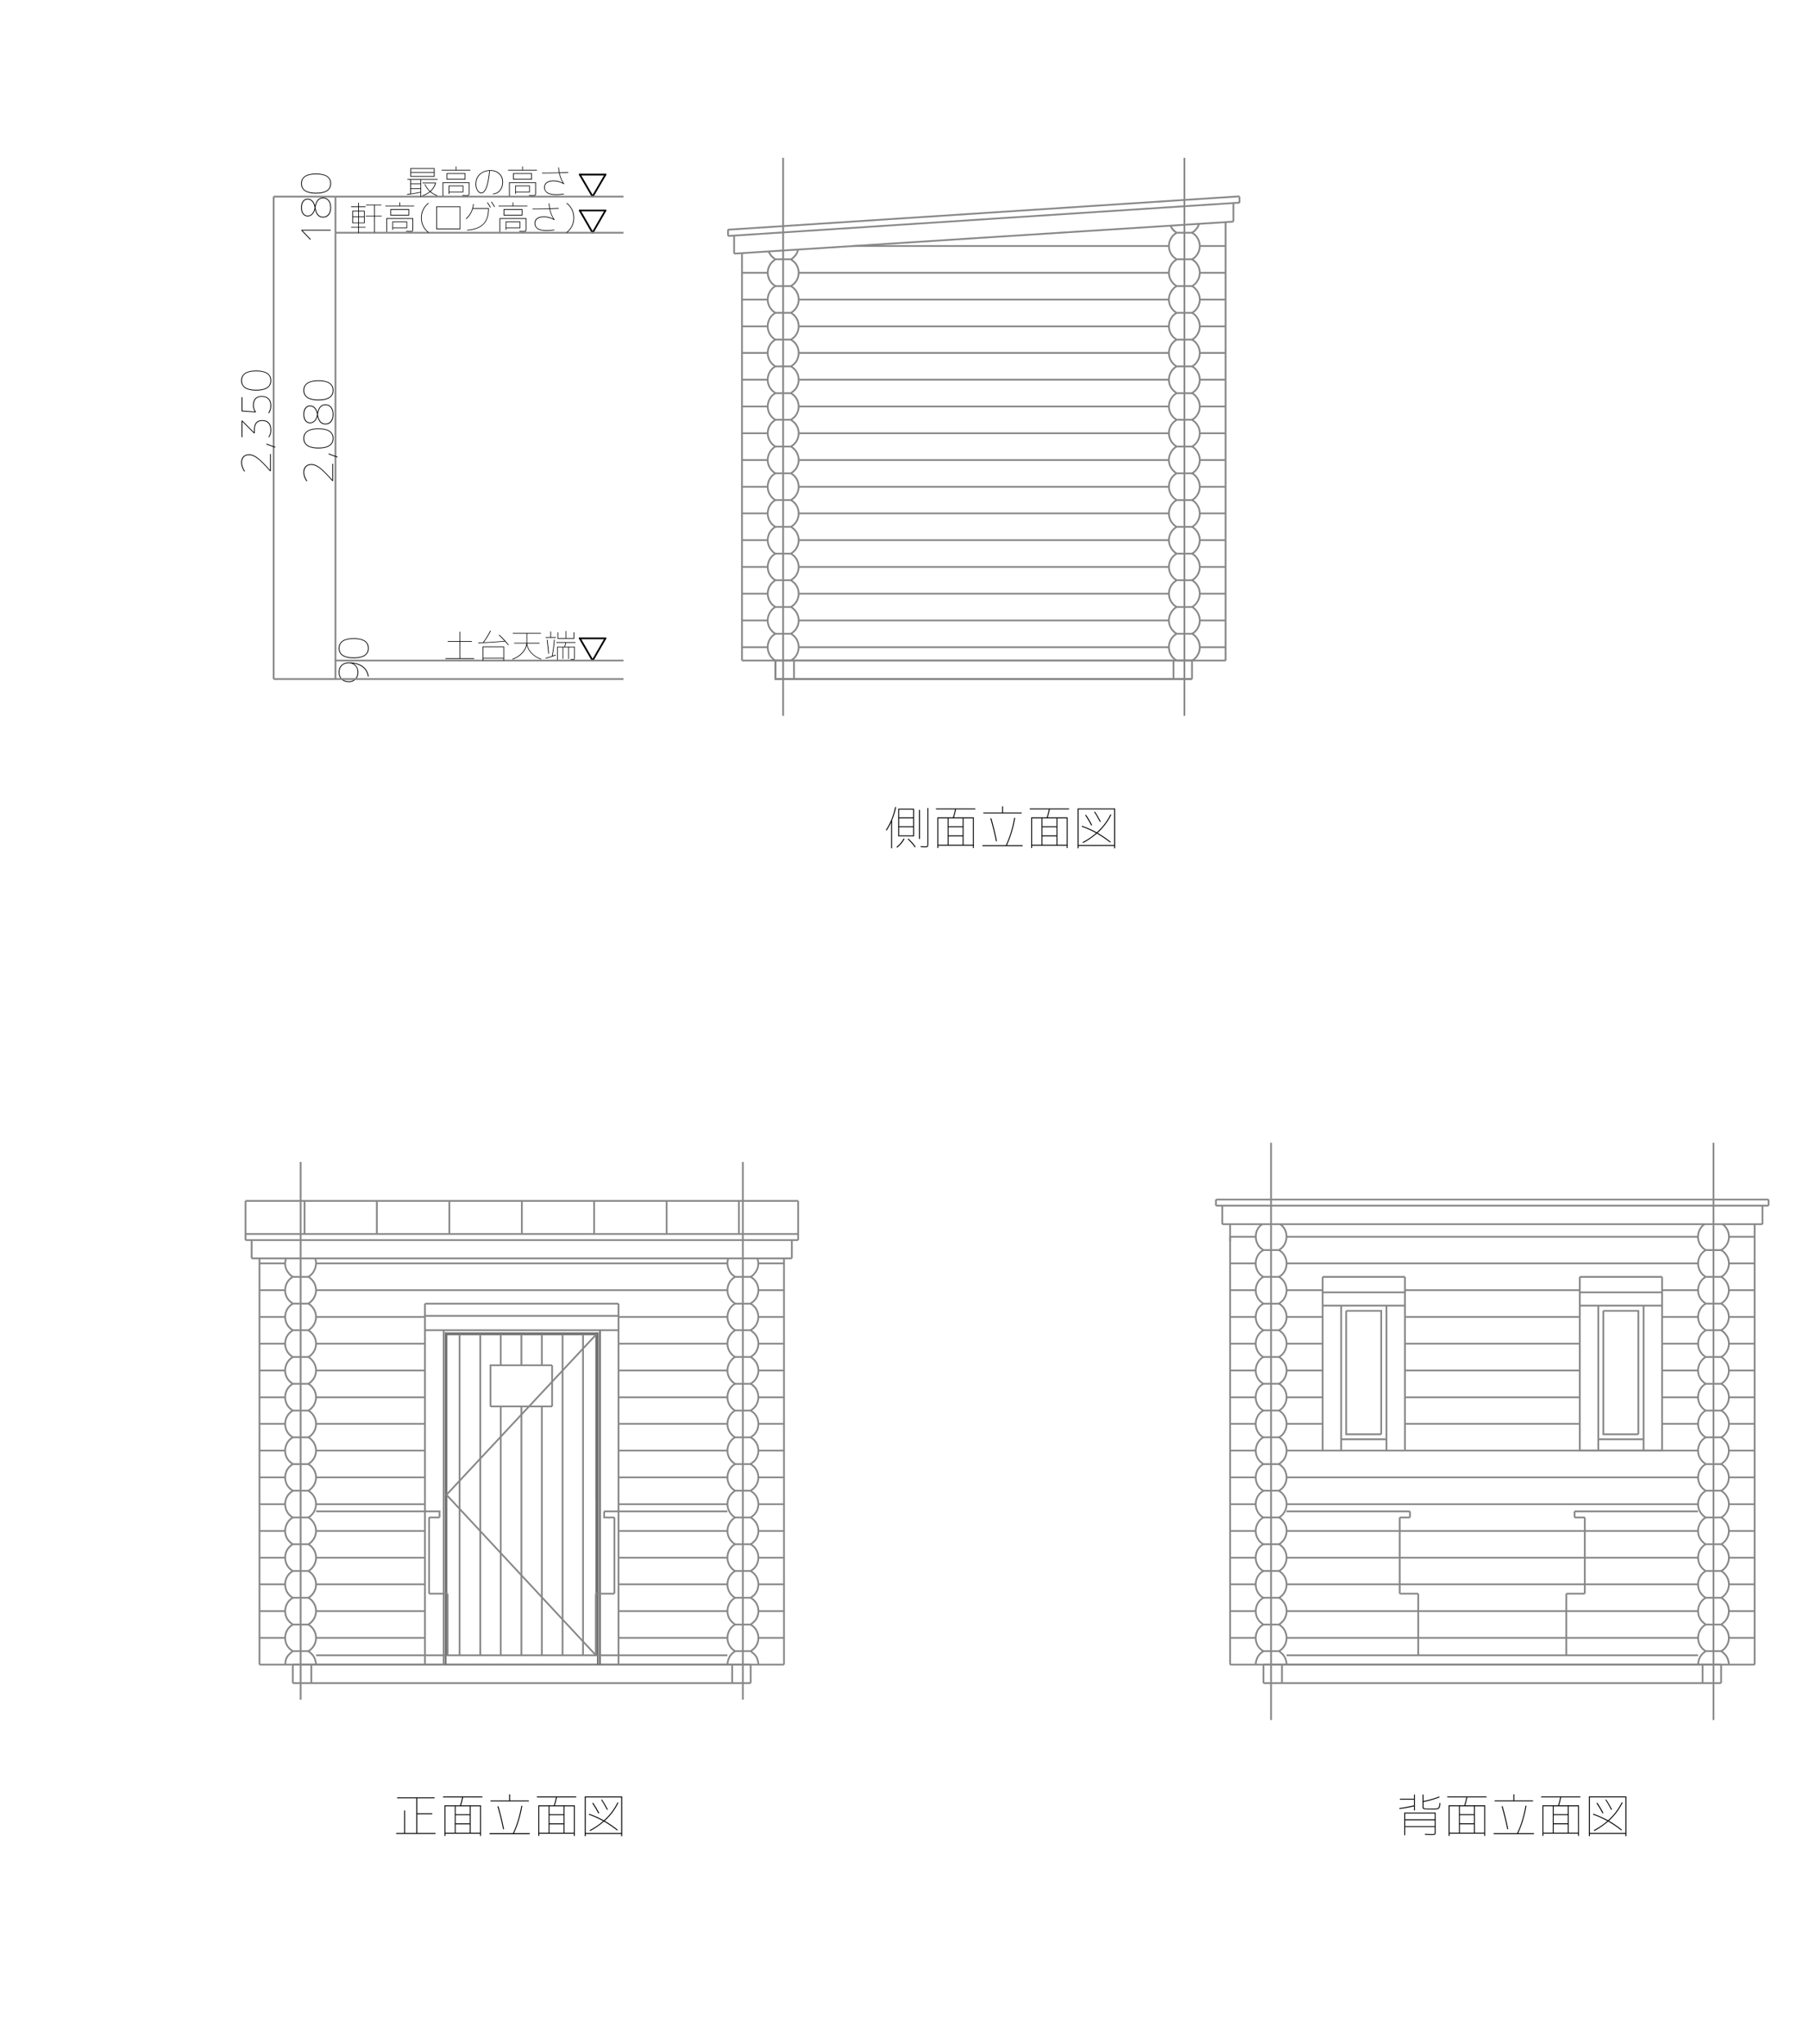<svg id="_レイヤー_1" xmlns="http://www.w3.org/2000/svg" viewBox="0 0 785 887"><defs><style>.cls-1{fill:#707070}.cls-2{fill:#878787}</style></defs><path d="M613.56 778.8h.4v6.9h-.4v-1.77c-1.98.46-4.08.85-6.29 1.15l-.04-.4c2.05-.29 4.16-.69 6.33-1.19v-2.48h-6.09v-.4h6.09v-1.83Zm-3.77 14.1v3.55h-.4v-9.84H623v8.63c0 .5-.11.81-.32.93-.21.12-.71.18-1.51.18-.6 0-1.54-.03-2.84-.1v-.4c1.3.07 2.24.1 2.84.1.71 0 1.13-.03 1.25-.09.12-.06.18-.27.18-.63v-2.34h-12.82Zm12.82-3.35v-2.54h-12.82v2.54h12.82Zm-12.82 2.96h12.82v-2.54h-12.82v2.54Zm7.52-13.71h.42v2.8c2.3-.45 4.58-1.1 6.82-1.96l.16.36c-2.35.91-4.68 1.58-6.98 2v2.18c0 .34.16.55.47.62s1.34.1 3.08.1h1.04c.21 0 .46-.02.76-.05.3-.03.49-.06.58-.07.09-.01.21-.08.38-.2.16-.12.26-.21.28-.28.02-.06.06-.22.13-.46s.11-.44.12-.6c.01-.16.04-.43.08-.81l.4.04c-.05.52-.1.9-.13 1.16-.03.26-.11.52-.23.77-.12.26-.24.43-.35.51-.11.08-.33.16-.65.24-.32.08-.65.12-.96.13s-.79 0-1.43 0c-1.85 0-2.98-.05-3.37-.15-.4-.1-.6-.42-.6-.96v-5.38ZM628.03 780.01v-.4h17.06v.4h-8.37c-.25 1.31-.55 2.46-.89 3.45h8.65v13.31h-.4v-1.01h-15.04v1.01h-.4v-13.31h6.76c.37-1.07.67-2.22.91-3.45h-8.29Zm1.01 15.33h4.07v-11.47h-4.07v11.47Zm4.46-8.01h6.11v-3.45h-6.11v3.45Zm0 3.95h6.11v-3.55h-6.11v3.55Zm0 4.07h6.11v-3.65h-6.11v3.65Zm6.51-11.47v11.47h4.07v-11.47h-4.07ZM648.18 795.96v-.42h10.18c1.64-3.45 2.85-7.43 3.63-11.92l.4.08c-.78 4.44-1.98 8.39-3.59 11.84h6.84v.42h-17.46Zm8.93-14.62h8.13v.4h-16.66v-.4h8.13v-2.66h.4v2.66Zm-5.48 2.6.4-.14c.99 3.41 1.81 6.74 2.44 9.98l-.4.08c-.64-3.25-1.45-6.56-2.44-9.92ZM668.74 780.01v-.4h17.06v.4h-8.37c-.25 1.31-.55 2.46-.89 3.45h8.65v13.31h-.4v-1.01h-15.04v1.01h-.4v-13.31h6.76c.37-1.07.67-2.22.91-3.45h-8.29Zm1.01 15.33h4.07v-11.47h-4.07v11.47Zm4.46-8.01h6.11v-3.45h-6.11v3.45Zm0 3.95h6.11v-3.55h-6.11v3.55Zm0 4.07h6.11v-3.65h-6.11v3.65Zm6.51-11.47v11.47h4.07v-11.47h-4.07ZM689.9 795.86v1.01h-.42v-17.26h16.27v17.26h-.42v-1.01H689.9Zm15.43-.42v-15.43H689.9v15.43h15.43Zm-14.08-7.94.14-.38c2.42.87 4.56 1.83 6.41 2.86 2.51-2.25 4.49-4.85 5.93-7.82l.38.16c-1.43 2.95-3.4 5.57-5.93 7.88 1.87 1.07 3.75 2.36 5.65 3.87l-.24.32c-1.98-1.56-3.9-2.86-5.75-3.91-1.83 1.6-3.83 2.98-6.01 4.13l-.2-.36c2.21-1.16 4.16-2.49 5.85-3.97-2-1.1-4.07-2.02-6.23-2.78Zm1.53-4.94.34-.24c1.03 1.52 1.92 3.02 2.66 4.48l-.38.2c-.71-1.41-1.59-2.9-2.62-4.44Zm3.87-1.45.32-.2c1.04 1.59 1.9 3.05 2.56 4.38l-.36.16a48.7 48.7 0 0 0-2.52-4.35Z"/><path class="cls-2" d="M609.67 559.52h75.87v.76h-75.87zM609.67 571.14h75.87v.76h-75.87z"/><path d="M181.06 795.46h7.92v.42h-17.06v-.42h3.45v-9.74h.4v9.74h4.88v-15.04h-8.33v-.4h16.27v.4h-7.52v6.51h6.49v.42h-6.49v8.11ZM192.27 780.03v-.4h17.06v.4h-8.37c-.25 1.31-.55 2.46-.89 3.45h8.65v13.31h-.4v-1.01h-15.04v1.01h-.4v-13.31h6.76c.37-1.07.67-2.22.91-3.45h-8.29Zm1.01 15.33h4.07v-11.47h-4.07v11.47Zm4.46-8.01h6.11v-3.45h-6.11v3.45Zm0 3.95h6.11v-3.55h-6.11v3.55Zm0 4.07h6.11v-3.65h-6.11v3.65Zm6.51-11.47v11.47h4.07V783.9h-4.07ZM212.43 795.98v-.42h10.18c1.64-3.45 2.85-7.43 3.63-11.92l.4.08c-.78 4.44-1.98 8.39-3.59 11.84h6.84v.42h-17.46Zm8.93-14.62h8.13v.4h-16.66v-.4h8.13v-2.66h.4v2.66Zm-5.48 2.6.4-.14c.99 3.41 1.81 6.74 2.44 9.98l-.4.08c-.64-3.25-1.45-6.56-2.44-9.92ZM232.98 780.03v-.4h17.06v.4h-8.37c-.25 1.31-.55 2.46-.89 3.45h8.65v13.31h-.4v-1.01h-15.04v1.01h-.4v-13.31h6.76c.37-1.07.67-2.22.91-3.45h-8.29Zm1.01 15.33h4.07v-11.47h-4.07v11.47Zm4.46-8.01h6.11v-3.45h-6.11v3.45Zm0 3.95h6.11v-3.55h-6.11v3.55Zm0 4.07h6.11v-3.65h-6.11v3.65Zm6.51-11.47v11.47h4.07V783.9h-4.07ZM254.15 795.88v1.01h-.42v-17.26H270v17.26h-.42v-1.01h-15.43Zm15.43-.42v-15.43h-15.43v15.43h15.43Zm-14.08-7.94.14-.38c2.42.87 4.56 1.82 6.41 2.86 2.51-2.25 4.49-4.85 5.93-7.82l.38.16c-1.43 2.95-3.4 5.57-5.93 7.88 1.87 1.07 3.75 2.36 5.65 3.87l-.24.32c-1.98-1.56-3.9-2.86-5.75-3.91-1.83 1.6-3.83 2.98-6.01 4.13l-.2-.36c2.21-1.16 4.16-2.49 5.85-3.97-2-1.1-4.07-2.02-6.23-2.78Zm1.53-4.94.34-.24c1.03 1.52 1.92 3.02 2.66 4.48l-.38.2c-.71-1.41-1.59-2.9-2.62-4.44Zm3.87-1.45.32-.2c1.04 1.59 1.9 3.05 2.56 4.38l-.36.16c-.74-1.45-1.58-2.9-2.52-4.34Z"/><path class="cls-2" d="M212.84 609.97h26.74v.76h-26.74zM325.97 612.45l-.44-.62.66-.47c1.58-1.09 2.52-2.97 2.52-5.03s-.94-3.94-2.51-5.03l-.67-.48.44-.62.66.47c1.77 1.22 2.83 3.33 2.83 5.65 0 2.31-1.06 4.43-2.84 5.65l-.66.47ZM127.05 730.06h198.7v.76h-198.7zM127.05 722.03h198.7v.76h-198.7z"/><path class="cls-2" d="M134.71 722.41h.76v8.03h-.76zM126.68 722.41h.76v8.03h-.76zM317.34 722.41h.76v8.03h-.76zM325.37 722.41h.76v8.03h-.76z"/><path class="cls-2" d="M112.6 722.03h227.61v.76H112.6zM126.81 705.31l-.66-.57c-1.75-1.24-2.77-3.25-2.78-5.51-.01-2.27 1.03-4.38 2.8-5.67l.66-.47.44.62-.66.47c-1.57 1.14-2.5 3.03-2.49 5.05.01 2.01.92 3.8 2.49 4.92l.69.59-.49.58ZM133.99 705.33l-.45-.61.76-.57c1.55-1.2 2.45-3 2.46-4.93 0-1.97-.89-3.81-2.46-5.06l-.72-.45.4-.64.76.47c1.79 1.41 2.8 3.47 2.78 5.68-.01 2.17-1.01 4.18-2.75 5.52l-.76.57Z"/><path class="cls-2" d="m126.83 716.86-.66-.47c-1.74-1.23-2.79-3.3-2.8-5.55-.01-2.27 1.04-4.38 2.8-5.65l.66-.47.44.62-.66.47c-1.56 1.12-2.49 3.01-2.49 5.03 0 2.03.91 3.83 2.48 4.93l.66.47-.44.62ZM133.96 716.87l-.4-.64.76-.47a6.255 6.255 0 0 0 2.43-4.92c0-1.97-.89-3.81-2.46-5.04l-.72-.45.4-.64.76.47c1.79 1.41 2.79 3.46 2.78 5.66 0 2.17-1.01 4.19-2.75 5.54l-.79.49ZM127.05 693.02h6.71v.76h-6.71z"/><path class="cls-2" d="M127.05 704.64h6.71v.76h-6.71zM127.05 716.17h6.71v.76h-6.71z"/><path class="cls-2" d="m124.12 722.45-.75-.08.1-.85c.1-2.24 1.35-3.58 2.68-4.69l.66-.56.49.57-.66.57c-1.21 1-2.33 2.2-2.42 4.17l-.1.88ZM136.79 722.45l-.1-.85c-.37-1.97-1.03-3.11-2.41-4.18l-.75-.56.46-.6.76.57c1.76 1.37 2.35 2.86 2.69 4.67l.1.88-.75.08ZM133.96 693.72l-.4-.64.76-.47c1.53-1.21 2.43-3.05 2.43-5.02s-.9-3.8-2.46-5.04l-.63-.39h-6.6v-.76h6.82l.85.53c1.78 1.4 2.79 3.46 2.79 5.66s-1 4.26-2.75 5.64l-.79.5Z"/><path class="cls-2" d="m126.83 693.71-.66-.47c-1.76-1.26-2.8-3.37-2.8-5.65s1.05-4.38 2.8-5.65l.66-.47.44.62-.66.47c-1.56 1.12-2.49 3-2.49 5.03s.93 3.91 2.49 5.03l.66.47-.44.62ZM133.96 682.1l-.4-.64.76-.47a6.396 6.396 0 0 0-.03-10.06l-.63-.39h-6.6v-.76h6.82l.85.53c1.78 1.4 2.79 3.46 2.79 5.66s-1 4.25-2.75 5.63l-.79.5Z"/><path class="cls-2" d="m126.83 682.09-.66-.47c-1.76-1.26-2.8-3.37-2.8-5.65s1.05-4.38 2.8-5.65l.66-.47.44.62-.66.47c-1.56 1.12-2.49 3-2.49 5.03s.93 3.91 2.49 5.03l.66.47-.44.62ZM133.96 670.48l-.4-.64.76-.47c1.54-1.26 2.42-3.02 2.44-4.91.02-1.95-.86-3.78-2.48-5.16l-.62-.38h-6.6v-.76h6.82l.85.53c1.81 1.54 2.81 3.63 2.79 5.78-.02 2.12-1 4.08-2.75 5.51l-.8.5Z"/><path class="cls-2" d="m126.83 670.47-.66-.47c-1.77-1.34-2.79-3.35-2.81-5.53-.02-2.24 1-4.34 2.8-5.76l.68-.48.44.62-.66.47c-1.6 1.26-2.52 3.14-2.5 5.14.02 1.94.93 3.74 2.51 4.92l.65.47-.44.62ZM133.96 658.86l-.4-.64.76-.47a6.36 6.36 0 0 0 2.43-5.02c0-1.94-.9-3.74-2.46-4.94l-.65-.49h-6.58v-.76h6.83l.86.64c1.74 1.35 2.74 3.37 2.75 5.54 0 2.2-.99 4.26-2.75 5.64l-.79.5Z"/><path class="cls-2" d="m126.83 658.85-.66-.47c-1.76-1.27-2.81-3.38-2.8-5.65 0-2.24 1.06-4.32 2.8-5.55l.63-.54.49.58-.66.57c-1.6 1.13-2.5 2.93-2.51 4.95 0 2.03.92 3.91 2.49 5.03l.66.47-.44.62ZM133.96 647.24l-.4-.64.76-.47a6.255 6.255 0 0 0 2.43-4.92c0-1.97-.89-3.81-2.46-5.04l-.63-.39h-6.6v-.76h6.82l.85.53c1.79 1.41 2.79 3.46 2.78 5.66 0 2.17-1.01 4.19-2.75 5.54l-.78.5Z"/><path class="cls-2" d="m126.83 647.22-.66-.47c-1.74-1.23-2.79-3.3-2.8-5.55-.01-2.27 1.04-4.38 2.8-5.65l.66-.47.44.62-.66.47c-1.56 1.12-2.49 3-2.49 5.03 0 2.03.91 3.82 2.48 4.93l.66.48-.44.62ZM133.99 635.69l-.46-.6.76-.57c1.55-1.2 2.45-3 2.46-4.93 0-1.97-.89-3.81-2.46-5.06l-.63-.39h-6.6v-.76h6.82l.85.53c1.79 1.41 2.8 3.48 2.78 5.68-.01 2.17-1.01 4.18-2.75 5.52l-.76.57Z"/><path class="cls-2" d="m126.81 635.68-.66-.57c-1.74-1.23-2.77-3.25-2.78-5.5-.01-2.26 1.03-4.38 2.8-5.67l.66-.47.44.62-.66.47c-1.57 1.14-2.5 3.03-2.49 5.05.01 2.01.92 3.8 2.49 4.91l.69.59-.49.57ZM133.96 624.09l-.4-.64.76-.47a6.396 6.396 0 0 0-.03-10.06l-.63-.39h-6.6v-.76h6.82l.85.53c1.78 1.4 2.79 3.46 2.79 5.66s-1 4.25-2.75 5.63l-.79.5Z"/><path class="cls-2" d="m126.83 624.08-.66-.47c-1.76-1.26-2.8-3.37-2.8-5.65s1.05-4.38 2.8-5.65l.66-.47.44.62-.66.47c-1.56 1.12-2.49 3-2.49 5.03s.93 3.91 2.49 5.03l.66.47-.44.62ZM133.96 612.47l-.4-.64.76-.47c1.53-1.21 2.43-3.05 2.43-5.02s-.9-3.8-2.46-5.04l-.63-.39h-6.6v-.76h6.82l.85.53c1.78 1.4 2.79 3.46 2.79 5.66s-1 4.26-2.75 5.64l-.79.5Z"/><path class="cls-2" d="m126.83 612.45-.66-.47c-1.76-1.26-2.8-3.37-2.8-5.65s1.05-4.38 2.8-5.64l.66-.47.44.62-.66.47c-1.56 1.12-2.49 3-2.49 5.03 0 2.03.93 3.91 2.49 5.03l.66.47-.44.62ZM133.96 600.85l-.4-.64.76-.47c1.54-1.26 2.42-3.02 2.44-4.91.02-1.95-.86-3.78-2.48-5.16l-.62-.38h-6.6v-.76h6.82l.85.53c1.81 1.54 2.81 3.63 2.79 5.78-.02 2.12-1 4.08-2.75 5.51l-.79.5Z"/><path class="cls-2" d="m126.83 600.83-.66-.47c-1.77-1.33-2.79-3.35-2.81-5.52-.02-2.24 1-4.34 2.8-5.76l.68-.48.44.62-.66.47c-1.6 1.26-2.52 3.14-2.5 5.14.02 1.94.93 3.74 2.51 4.92l.65.47-.44.62ZM133.96 589.22l-.4-.64.76-.47a6.364 6.364 0 0 0 2.43-5.03c-.01-1.93-.91-3.73-2.46-4.93l-.65-.49h-6.58v-.76h6.83l.86.64c1.74 1.35 2.75 3.36 2.76 5.53.01 2.2-.99 4.26-2.75 5.65l-.79.5Z"/><path class="cls-2" d="m126.83 589.21-.66-.47c-1.77-1.29-2.82-3.41-2.81-5.67.01-2.26 1.04-4.27 2.81-5.53l.63-.55.49.58-.66.57c-1.6 1.14-2.51 2.93-2.52 4.93-.01 2.02.92 3.91 2.49 5.05l.66.47-.44.62ZM133.96 577.6l-.4-.64.76-.47c1.53-1.22 2.43-3.04 2.43-4.97s-.9-3.75-2.46-5l-.63-.39h-6.6v-.76h6.82l.85.53c1.78 1.41 2.78 3.45 2.78 5.61s-1 4.2-2.75 5.59l-.79.5Z"/><path class="cls-2" d="m126.83 577.59-.66-.47c-1.75-1.27-2.8-3.36-2.8-5.6s1.05-4.33 2.8-5.6l.66-.47.44.62-.66.47c-1.58 1.14-2.48 2.96-2.48 4.98s.91 3.84 2.49 4.98l.66.47-.44.62ZM133.99 566.06l-.46-.6.76-.57c1.55-1.2 2.45-2.99 2.46-4.93 0-1.97-.89-3.81-2.46-5.06l-.63-.39h-6.6v-.76h6.82l.85.53c1.79 1.41 2.8 3.47 2.78 5.68-.01 2.17-1.01 4.18-2.75 5.52l-.76.57Z"/><path class="cls-2" d="m126.81 566.04-.66-.57c-1.74-1.24-2.77-3.25-2.78-5.51-.01-2.26 1.03-4.38 2.8-5.67l.66-.47.44.62-.66.47c-1.57 1.14-2.5 3.03-2.49 5.05.01 2.01.92 3.8 2.49 4.91l.69.59-.49.58ZM318.82 705.33l-.76-.57c-1.74-1.35-2.75-3.36-2.76-5.53-.01-2.2.99-4.26 2.75-5.65l.79-.5.4.64-.76.47a6.364 6.364 0 0 0-2.43 5.03c.01 1.93.91 3.73 2.46 4.93l.75.56-.45.61ZM326 705.31l-.49-.58.66-.57c1.6-1.09 2.54-2.93 2.55-4.94.01-2.05-.93-3.94-2.52-5.05l-.66-.47.44-.62.66.47c1.79 1.25 2.85 3.37 2.84 5.67-.01 2.26-1.07 4.33-2.84 5.53l-.63.54Z"/><path class="cls-2" d="m318.84 716.87-.76-.47c-1.77-1.37-2.77-3.38-2.78-5.56 0-2.2.99-4.26 2.74-5.64l.79-.5.4.64-.76.47a6.32 6.32 0 0 0-2.42 5.02c0 1.94.9 3.74 2.45 4.94l.73.45-.4.64ZM325.97 716.86l-.44-.62.66-.47c1.57-1.08 2.51-2.92 2.52-4.93 0-2.04-.93-3.92-2.51-5.03l-.66-.47.44-.62.66.47c1.78 1.25 2.84 3.36 2.83 5.65 0 2.26-1.07 4.34-2.84 5.55l-.66.47ZM319.04 693.02h6.71v.76h-6.71z"/><path class="cls-2" d="M319.04 704.64h6.71v.76h-6.71zM319.04 716.17h6.71v.76h-6.71z"/><path class="cls-2" d="m316.02 722.45-.75-.08.09-.85c.35-1.84.94-3.33 2.69-4.7l.76-.57.45.61-.76.57c-1.36 1.06-2.03 2.24-2.41 4.21l-.09.82ZM329.43 722.41h-.76v-.85c-.44-2.03-.81-2.8-2.5-4.14l-.67-.58.49-.57.66.57c1.84 1.46 2.29 2.4 2.77 4.65v.93ZM325.97 693.71l-.44-.62.66-.47c1.58-1.09 2.52-2.96 2.52-5.03 0-2.07-.94-3.95-2.51-5.03l-.57-.4h-6.59v-.76h6.83l.76.54c1.77 1.22 2.83 3.34 2.83 5.65 0 2.31-1.06 4.42-2.84 5.65l-.66.47Z"/><path class="cls-2" d="m318.84 693.72-.76-.47c-1.78-1.4-2.79-3.46-2.79-5.66s1-4.25 2.75-5.63l.79-.5.4.64-.76.47a6.396 6.396 0 0 0 .03 10.06l.72.45-.4.64ZM325.97 682.09l-.44-.62.66-.47c1.58-1.09 2.52-2.97 2.52-5.03s-.94-3.94-2.51-5.03l-.57-.4h-6.59v-.76h6.83l.76.54c1.77 1.22 2.83 3.33 2.83 5.64 0 2.31-1.06 4.43-2.84 5.65l-.66.47Z"/><path class="cls-2" d="m318.84 682.1-.76-.47c-1.78-1.41-2.79-3.46-2.79-5.66s1-4.26 2.75-5.64l.79-.5.4.64-.76.47c-1.53 1.21-2.43 3.05-2.43 5.02s.9 3.8 2.46 5.04l.72.45-.4.64ZM325.97 670.47l-.44-.62.66-.47a6.13 6.13 0 0 0 2.53-4.91c.02-2.02-.9-3.9-2.54-5.16l-.55-.39h-6.59v-.76h6.83l.76.54c1.84 1.41 2.87 3.51 2.84 5.77-.02 2.2-1.06 4.21-2.84 5.52l-.66.48Z"/><path class="cls-2" d="m318.84 670.48-.76-.47c-1.79-1.46-2.77-3.42-2.79-5.54-.02-2.14.98-4.24 2.75-5.74l.8-.5.4.64-.76.47c-1.57 1.35-2.45 3.18-2.43 5.13.02 1.89.9 3.64 2.47 4.94l.72.44-.4.64ZM325.97 658.85l-.44-.62.66-.47c1.59-1.11 2.53-2.99 2.52-5.03 0-2.01-.95-3.86-2.51-4.93l-.59-.5h-6.57v-.76h6.85l.77.66c1.74 1.19 2.8 3.27 2.81 5.53 0 2.29-1.05 4.4-2.84 5.65l-.66.47Z"/><path class="cls-2" d="m318.84 658.86-.76-.47c-1.79-1.41-2.79-3.46-2.78-5.67 0-2.17 1.01-4.19 2.75-5.54l.76-.57.45.61-.76.57c-1.55 1.2-2.44 3-2.45 4.94 0 1.97.89 3.81 2.46 5.04l.72.45-.4.64ZM325.97 647.22l-.44-.62.66-.47c1.57-1.08 2.51-2.92 2.52-4.93 0-2.04-.93-3.92-2.51-5.03l-.57-.4h-6.59v-.76h6.83l.76.54c1.78 1.25 2.84 3.36 2.83 5.65 0 2.26-1.07 4.33-2.84 5.55l-.66.47Z"/><path class="cls-2" d="m318.84 647.24-.76-.47c-1.77-1.37-2.77-3.38-2.78-5.56 0-2.2.99-4.26 2.74-5.64l.79-.5.4.64-.76.47a6.32 6.32 0 0 0-2.42 5.02c0 1.94.9 3.74 2.45 4.94l.73.45-.4.64ZM326 635.68l-.49-.57.66-.57c1.6-1.09 2.54-2.93 2.55-4.94.01-2.05-.93-3.94-2.52-5.05l-.57-.4h-6.59v-.76h6.83l.76.54c1.79 1.25 2.85 3.37 2.84 5.67-.01 2.26-1.08 4.32-2.84 5.53l-.63.54Z"/><path class="cls-2" d="m318.82 635.69-.76-.57c-1.74-1.35-2.75-3.36-2.76-5.53-.01-2.2.99-4.26 2.75-5.66l.79-.5.4.64-.76.47a6.364 6.364 0 0 0-2.43 5.03c.01 1.93.91 3.73 2.46 4.93l.75.56-.45.61ZM325.97 624.08l-.44-.62.66-.47c1.58-1.09 2.52-2.97 2.52-5.03s-.94-3.94-2.51-5.03l-.57-.4h-6.59v-.76h6.83l.76.54c1.77 1.22 2.83 3.33 2.83 5.65s-1.06 4.43-2.84 5.65l-.66.47Z"/><path class="cls-2" d="m318.84 624.09-.76-.47c-1.78-1.41-2.79-3.46-2.79-5.66s1-4.26 2.75-5.64l.79-.5.4.64-.76.47c-1.53 1.21-2.43 3.05-2.43 5.02s.9 3.8 2.46 5.04l.72.45-.4.64ZM319.04 600.15h6.71v.76h-6.71z"/><path class="cls-2" d="m318.84 612.47-.76-.47c-1.78-1.4-2.79-3.46-2.79-5.66s1-4.25 2.75-5.63l.79-.5.4.64-.76.47a6.396 6.396 0 0 0 .03 10.06l.72.45-.4.64ZM325.97 600.83l-.44-.62.66-.47a6.13 6.13 0 0 0 2.53-4.91c.02-2.02-.9-3.9-2.54-5.16l-.55-.39h-6.59v-.76h6.83l.76.54c1.84 1.41 2.87 3.51 2.84 5.77-.02 2.2-1.06 4.21-2.84 5.52l-.66.48Z"/><path class="cls-2" d="m318.84 600.85-.76-.47c-1.79-1.46-2.77-3.42-2.79-5.54-.02-2.15.98-4.24 2.75-5.75l.8-.51.4.64-.76.47c-1.57 1.35-2.45 3.18-2.43 5.13.02 1.89.9 3.64 2.47 4.93l.72.45-.4.64ZM325.97 589.21l-.44-.62.66-.47c1.59-1.11 2.53-3 2.52-5.05-.01-2.01-.95-3.85-2.51-4.91l-.59-.5h-6.57v-.76h6.85l.77.66c1.74 1.18 2.8 3.25 2.81 5.51.01 2.3-1.05 4.42-2.84 5.67l-.66.47Z"/><path class="cls-2" d="m318.84 589.22-.76-.47c-1.79-1.41-2.8-3.47-2.78-5.68.01-2.17 1.01-4.18 2.75-5.52l.76-.57.45.61-.76.57c-1.55 1.2-2.44 2.99-2.45 4.93 0 1.97.89 3.81 2.46 5.06l.72.45-.4.64ZM325.97 577.59l-.44-.62.66-.47c1.58-1.1 2.51-2.96 2.51-4.98s-.94-3.88-2.51-4.98l-.57-.4h-6.59v-.76h6.83l.76.54c1.77 1.24 2.83 3.33 2.83 5.6s-1.06 4.36-2.83 5.6l-.66.47Z"/><path class="cls-2" d="m318.84 577.6-.76-.47c-1.78-1.41-2.78-3.45-2.78-5.61s1-4.2 2.75-5.59l.79-.5.4.64-.76.47c-1.53 1.22-2.43 3.04-2.43 4.97s.9 3.75 2.46 4.99l.72.45-.4.64ZM326 566.04l-.49-.58.66-.57c1.6-1.09 2.54-2.93 2.55-4.94.01-2.05-.93-3.94-2.52-5.05l-.57-.4h-6.59v-.76h6.83l.76.54c1.79 1.25 2.85 3.37 2.84 5.67-.01 2.26-1.08 4.32-2.84 5.53l-.63.54Z"/><path class="cls-2" d="m318.82 566.06-.76-.57c-1.74-1.35-2.75-3.36-2.76-5.53-.01-2.2.99-4.26 2.75-5.65l.79-.5.4.64-.76.47a6.364 6.364 0 0 0-2.43 5.03c.01 1.93.91 3.73 2.46 4.93l.75.56-.45.61ZM112.6 710.41h11.15v.76H112.6zM329.06 710.41h11.15v.76h-11.15zM112.6 698.79h11.15v.76H112.6zM112.6 687.17h11.15v.76H112.6zM112.6 675.64h11.15v.76H112.6zM112.6 664.02h11.15v.76H112.6zM112.6 652.4h11.15v.76H112.6zM112.6 640.77h11.15v.76H112.6zM112.6 629.15h11.15v.76H112.6zM112.6 617.53h11.15v.76H112.6zM112.6 606.01h11.15v.76H112.6zM112.6 594.38h11.15v.76H112.6zM112.6 582.76h11.15v.76H112.6zM112.6 571.14h11.15v.76H112.6zM112.6 559.52h11.15v.76H112.6zM112.6 547.9h11.15v.76H112.6zM329.06 698.79h11.15v.76h-11.15zM329.06 687.17h11.15v.76h-11.15zM329.06 675.64h11.15v.76h-11.15zM329.06 664.02h11.15v.76h-11.15zM329.06 652.4h11.15v.76h-11.15zM329.06 640.77h11.15v.76h-11.15zM329.06 629.15h11.15v.76h-11.15zM329.06 617.53h11.15v.76h-11.15zM329.06 606.01h11.15v.76h-11.15zM329.06 594.38h11.15v.76h-11.15zM329.06 582.76h11.15v.76h-11.15zM329.06 571.14h11.15v.76h-11.15zM329.06 559.52h11.15v.76h-11.15zM329.06 547.9h11.15v.76h-11.15zM137.16 547.9h178.48v.76H137.16z"/><path class="cls-2" d="M137.16 559.52h178.48v.76H137.16zM126.84 554.44l-.95-.66c-1.9-2.04-2.82-3.67-2.43-6.6l.29-1.17.73.18-.28 1.13c-.36 2.62.42 3.99 2.18 5.89l.89.61-.43.62ZM133.98 554.44l-.43-.62.94-.66c1.55-1.17 2.57-3.86 2.21-5.86l-.28-1.11.73-.18.28 1.13c.42 2.31-.7 5.27-2.5 6.63l-.95.67ZM112.22 546.1h.76v176.3h-.76zM108.82 538.17h.76v7.94h-.76zM318.83 554.44l-.95-.66c-1.81-1.36-2.93-4.33-2.52-6.61l.29-1.16.73.18-.28 1.13c-.36 1.97.66 4.66 2.22 5.84l.93.65-.43.62ZM325.97 554.44l-.43-.62.94-.66c1.7-1.84 2.47-3.21 2.11-5.88l-.27-1.09.73-.18.28 1.13c.41 2.97-.52 4.6-2.36 6.59l-1 .71Z"/><path class="cls-2" d="M109.2 545.73h234.41v.76H109.2zM106.55 535.14h239.8v.76h-239.8zM106.55 537.79h239.8v.76h-239.8z"/><path class="cls-2" d="M343.23 538.17h.76v7.94h-.76zM339.83 546.1h.76v176.3h-.76zM106.17 521.16h.76v17.01h-.76z"/><path class="cls-2" d="M106.55 520.78h239.8v.76h-239.8z"/><path class="cls-2" d="M345.97 521.16h.76v17.01h-.76zM320.27 521.16h.76v14.36h-.76zM288.9 521.16h.76v14.36h-.76zM257.44 521.16h.76v14.36h-.76zM226.07 521.16h.76v14.36h-.76zM163.15 521.16h.76v14.36h-.76zM194.61 521.16h.76v14.36h-.76zM131.78 521.16h.76v14.36h-.76zM130.08 504.25h.76v233.37h-.76zM321.97 504.25h.76v233.37h-.76zM184.03 565.76h.76v156.65h-.76zM268.02 565.76h.76v156.65h-.76z"/><path class="cls-1" d="M193 578.23h.76v144.18H193zM259.04 578.23h.76v144.18h-.76z"/><path class="cls-2" d="M192.15 577.28h.76V722.4h-.76z"/><path class="cls-1" d="M259.99 577.28h.76V722.4h-.76z"/><path class="cls-2" d="M137.16 571.14h47.24v.76h-47.24zM268.4 571.14h47.24v.76H268.4zM137.16 582.76h47.24v.76h-47.24zM137.16 652.4h47.24v.76h-47.24zM137.16 640.77h47.24v.76h-47.24zM137.16 629.15h47.24v.76h-47.24zM137.16 617.53h47.24v.76h-47.24zM137.16 606.01h47.24v.76h-47.24zM137.16 594.38h47.24v.76h-47.24zM137.16 664.02h47.24v.76h-47.24zM137.16 675.64h47.24v.76h-47.24zM137.16 687.17h47.24v.76h-47.24zM137.16 698.79h47.24v.76h-47.24zM137.16 710.41h47.24v.76h-47.24zM268.4 582.76h47.24v.76H268.4zM268.4 652.4h47.24v.76H268.4zM268.4 640.77h47.24v.76H268.4zM268.4 629.15h47.24v.76H268.4zM268.4 617.53h47.24v.76H268.4zM268.4 606.01h47.24v.76H268.4zM268.4 594.38h47.24v.76H268.4zM268.4 664.02h47.24v.76H268.4zM268.4 675.64h47.24v.76H268.4zM268.4 687.17h47.24v.76H268.4zM268.4 698.79h47.24v.76H268.4zM268.4 710.41h47.24v.76H268.4zM184.41 565.38h83.99v.76h-83.99zM184.41 570.67h83.99v.76h-83.99zM184.41 576.9h83.99v.76h-83.99z"/><path class="cls-1" d="M193.38 578.23h66.04v.76h-66.04z"/><path class="cls-1" d="M193.76 578.7h65.34v.76h-65.34z"/><path class="cls-2" d="M239.2 592.49h.76v17.86h-.76z"/><path class="cls-2" d="M213.22 610.35h-.75v-18.23h27.11v.75h-26.36v17.48z"/><path class="cls-2" d="M216.91 579.08h.76v13.42h-.76zM225.88 579.08h.76v13.42h-.76zM234.76 579.08h.76v13.42h-.76z"/><path class="cls-1" d="M258.38 579.08h.76v71.71h-.76zM193.38 579.08h.76v139.27h-.76z"/><path class="cls-2" d="M137.16 717.97h56.22v.76h-56.22zM258.76 717.97h56.88v.76h-56.88zM193.76 717.97h65v.76h-65z"/><path class="cls-1" d="M258.38 579.08h.76v139.27h-.76z"/><path class="cls-2" d="M199.05 579.08h.76v139.27h-.76zM208.03 579.08h.76v139.27h-.76zM216.91 610.35h.76v107.99h-.76zM225.88 610.35h.76v107.99h-.76zM234.76 610.35h.76v107.99h-.76zM243.74 579.08h.76v139.27h-.76zM252.62 579.08h.76v139.27h-.76z"/><path class="cls-2" d="m258.3 718.6-65.06-69.89.24-.26 65.01-69.63.55.52-64.77 69.37 64.58 69.38-.55.51zM191.11 658.54h-.75v-2.27h-53.2v-.76h53.95v3.03z"/><path class="cls-2" d="M186.2 658.16h4.53v.76h-4.53z"/><path class="cls-2" d="M185.82 658.54h.76v33.07h-.76zM266.23 658.54h.76v33.07h-.76zM262.16 655.51h53.48v.76h-53.48z"/><path class="cls-2" d="M266.6 658.92h-4.81v-3.03h.75v2.27h4.06v.76zM258.19 691.61h.76v26.74h-.76zM193.85 691.61h.76v26.74h-.76z"/><path class="cls-2" d="M186.2 691.23h8.03v.76h-8.03zM258.57 691.23h8.03v.76h-8.03zM581.61 566.61h.76v62.92h-.76zM747.06 682.1l-.4-.64.76-.47a6.39 6.39 0 0 0 2.43-5.02c0-1.97-.9-3.8-2.46-5.04l-.72-.45.4-.64.76.47c1.78 1.41 2.79 3.46 2.79 5.66s-1 4.25-2.75 5.63l-.79.5Z"/><path class="cls-2" d="m747.06 670.48-.4-.64.76-.47c1.54-1.26 2.42-3.02 2.43-4.91.02-1.95-.86-3.78-2.48-5.16l-.71-.44.4-.64.76.47c1.81 1.54 2.81 3.63 2.79 5.78-.02 2.12-1 4.08-2.75 5.51l-.8.5ZM548.25 730.06h198.6v.76h-198.6zM548.25 722.03h198.6v.76h-198.6z"/><path class="cls-2" d="M555.91 722.41h.76v8.03h-.76zM547.88 722.41h.76v8.03h-.76zM738.45 722.41h.76v8.03h-.76zM746.48 722.41h.76v8.03h-.76zM533.42 536.75h.76v185.66h-.76z"/><path class="cls-2" d="M533.8 722.03h227.61v.76H533.8zM548.03 705.33l-.76-.57c-1.72-1.28-2.72-3.3-2.73-5.52-.01-2.24 1.01-4.36 2.73-5.66l.78-.49.4.64-.76.47c-1.5 1.15-2.41 3.04-2.4 5.04.01 1.99.89 3.78 2.43 4.92l.76.57-.45.61ZM555.19 705.33l-.45-.61.76-.57c1.53-1.14 2.42-2.93 2.43-4.92.01-2-.9-3.89-2.43-5.06l-.73-.45.4-.64.76.47c1.75 1.33 2.77 3.44 2.76 5.68-.01 2.23-1.01 4.24-2.73 5.52l-.76.57Z"/><path class="cls-2" d="m548.05 716.87-.76-.47c-1.75-1.31-2.75-3.34-2.76-5.56 0-2.25.98-4.31 2.73-5.64l.78-.49.4.64-.76.47c-1.52 1.17-2.41 3-2.4 5.02 0 1.99.89 3.79 2.43 4.94l.73.45-.4.64ZM555.16 716.87l-.4-.64.76-.47c1.51-1.14 2.39-2.94 2.4-4.92 0-2.02-.88-3.85-2.43-5.04l-.73-.45.4-.64.76.47c1.77 1.35 2.76 3.41 2.76 5.66 0 2.23-1 4.25-2.73 5.54l-.78.49ZM548.25 693.02h6.71v.76h-6.71z"/><path class="cls-2" d="M548.25 704.64h6.71v.76h-6.71zM548.25 716.17h6.71v.76h-6.71z"/><path class="cls-2" d="M545.33 722.41h-.76v-.85c.35-1.88.94-3.37 2.7-4.74l.76-.57.46.6-.76.57c-1.38 1.07-2.03 2.21-2.41 4.21v.78ZM558.65 722.41h-.76v-.85c-.37-1.93-1.02-3.07-2.41-4.14l-.75-.56.45-.61.76.57c1.76 1.37 2.35 2.86 2.7 4.67v.92ZM555.16 693.72l-.4-.64.76-.47c1.52-1.15 2.4-2.99 2.4-5.02 0-2.03-.89-3.87-2.43-5.04l-.64-.4h-6.6v-.76h6.82l.85.53c1.76 1.34 2.76 3.39 2.76 5.66s-.99 4.32-2.73 5.64l-.78.49Z"/><path class="cls-2" d="m548.05 693.72-.76-.47c-1.76-1.33-2.76-3.39-2.76-5.66s.99-4.32 2.73-5.64l.78-.49.4.64-.76.47c-1.52 1.15-2.4 2.99-2.4 5.02 0 2.03.89 3.87 2.43 5.04l.73.45-.4.64ZM555.16 682.1l-.4-.64.76-.47c1.52-1.15 2.4-2.99 2.4-5.02 0-2.03-.89-3.87-2.43-5.04l-.64-.4h-6.6v-.76h6.82l.85.53c1.76 1.33 2.76 3.39 2.76 5.66s-.99 4.32-2.73 5.64l-.79.49Z"/><path class="cls-2" d="m548.05 682.1-.76-.47c-1.76-1.33-2.76-3.39-2.76-5.66s.99-4.32 2.73-5.64l.78-.49.4.64-.76.47c-1.52 1.15-2.4 2.99-2.4 5.02 0 2.03.89 3.87 2.43 5.04l.73.45-.4.64ZM555.16 670.48l-.4-.64.76-.47a6.322 6.322 0 0 0 2.41-4.91c.02-1.99-.87-3.87-2.45-5.16l-.62-.39h-6.6v-.76h6.82l.85.53c1.79 1.46 2.78 3.56 2.76 5.78a7.032 7.032 0 0 1-2.73 5.51l-.79.5Z"/><path class="cls-2" d="m548.05 670.48-.76-.47c-1.75-1.37-2.74-3.38-2.76-5.54-.02-2.22.97-4.32 2.72-5.75l.8-.5.4.64-.76.47a6.571 6.571 0 0 0-2.41 5.13c.02 1.93.91 3.72 2.44 4.93l.72.45-.4.64ZM555.16 658.86l-.4-.64.76-.47c1.52-1.17 2.41-3 2.4-5.02 0-1.99-.89-3.79-2.43-4.94l-.66-.49h-6.58v-.76h6.83l.86.64c1.73 1.3 2.72 3.32 2.73 5.54 0 2.25-.98 4.31-2.73 5.64l-.79.49Z"/><path class="cls-2" d="m548.05 658.86-.76-.47c-1.77-1.35-2.76-3.41-2.76-5.66 0-2.23 1-4.25 2.73-5.54l.76-.57.45.61-.76.57c-1.53 1.15-2.42 2.95-2.43 4.94 0 2.02.88 3.85 2.43 5.04l.73.45-.4.64ZM555.16 647.24l-.4-.64.76-.47c1.51-1.13 2.39-2.94 2.4-4.92 0-2.02-.88-3.85-2.43-5.04l-.64-.39h-6.6v-.76h6.82l.85.53c1.77 1.35 2.76 3.41 2.76 5.66 0 2.22-1 4.24-2.73 5.54l-.78.49Z"/><path class="cls-2" d="m548.05 647.24-.76-.47c-1.75-1.31-2.74-3.33-2.75-5.56 0-2.26.98-4.31 2.73-5.64l.78-.49.4.64-.76.47c-1.52 1.17-2.41 3-2.4 5.02 0 1.99.89 3.79 2.43 4.94l.73.46-.4.64ZM555.19 635.69l-.45-.61.76-.57c1.53-1.14 2.42-2.93 2.43-4.92.01-2-.9-3.89-2.43-5.06l-.64-.4h-6.6v-.76h6.82l.85.53c1.75 1.33 2.77 3.45 2.76 5.68-.01 2.23-1.01 4.24-2.73 5.52l-.76.57Z"/><path class="cls-2" d="m548.03 635.69-.76-.57c-1.72-1.28-2.72-3.29-2.73-5.52-.01-2.24 1.01-4.36 2.73-5.66l.78-.49.4.64-.76.47c-1.5 1.15-2.41 3.04-2.4 5.04.01 1.99.9 3.78 2.43 4.92l.76.57-.46.6ZM555.16 624.09l-.4-.64.76-.47c1.52-1.15 2.4-2.99 2.4-5.02 0-2.03-.89-3.87-2.43-5.04l-.64-.4h-6.6v-.76h6.82l.85.53c1.76 1.33 2.76 3.39 2.76 5.66s-.99 4.32-2.73 5.64l-.78.49Z"/><path class="cls-2" d="m548.05 624.09-.76-.47c-1.76-1.33-2.76-3.39-2.76-5.66s.99-4.32 2.73-5.64l.78-.49.4.64-.76.47c-1.52 1.15-2.4 2.99-2.4 5.02 0 2.03.89 3.87 2.43 5.04l.73.45-.4.64ZM555.16 612.47l-.4-.64.76-.47c1.52-1.15 2.4-2.99 2.4-5.02 0-2.03-.89-3.87-2.43-5.04l-.64-.4h-6.6v-.76h6.82l.85.53c1.76 1.33 2.76 3.39 2.76 5.66s-.99 4.32-2.73 5.64l-.79.49Z"/><path class="cls-2" d="m548.05 612.47-.76-.47c-1.76-1.33-2.76-3.39-2.76-5.66s.99-4.32 2.73-5.64l.78-.49.4.64-.76.47c-1.52 1.15-2.4 2.99-2.4 5.02 0 2.03.89 3.87 2.43 5.04l.73.45-.4.64ZM555.16 600.85l-.4-.64.76-.47a6.317 6.317 0 0 0 2.41-4.9c.02-1.99-.87-3.87-2.45-5.16l-.62-.39h-6.6v-.76h6.82l.85.53c1.79 1.46 2.78 3.56 2.76 5.78a7.032 7.032 0 0 1-2.73 5.51l-.79.5Z"/><path class="cls-2" d="m548.05 600.85-.76-.47c-1.75-1.37-2.74-3.38-2.76-5.54-.02-2.22.97-4.32 2.72-5.75l.8-.5.4.64-.76.47a6.571 6.571 0 0 0-2.41 5.13c.02 1.93.91 3.72 2.44 4.93l.72.45-.4.64ZM555.16 589.22l-.4-.64.76-.47c1.5-1.14 2.41-3.03 2.4-5.04-.01-1.99-.9-3.78-2.43-4.92l-.66-.49h-6.58v-.76h6.83l.86.64c1.72 1.28 2.72 3.29 2.73 5.52.01 2.24-1.01 4.35-2.73 5.66l-.79.49Z"/><path class="cls-2" d="m548.05 589.22-.76-.47c-1.75-1.33-2.77-3.44-2.76-5.68.01-2.23 1.01-4.24 2.73-5.52l.75-.57.46.6-.76.57c-1.53 1.14-2.42 2.93-2.43 4.92-.01 2 .9 3.89 2.43 5.06l.73.46-.4.64ZM555.16 577.6l-.4-.64.76-.47c1.51-1.17 2.4-2.99 2.4-4.97s-.89-3.8-2.43-4.99l-.63-.39h-6.6v-.76h6.82l.85.53c1.76 1.35 2.76 3.39 2.76 5.61s-.99 4.26-2.72 5.59l-.79.49Z"/><path class="cls-2" d="m548.05 577.6-.76-.47c-1.76-1.35-2.76-3.39-2.76-5.61s.99-4.26 2.73-5.59l.79-.49.4.64-.76.47c-1.51 1.17-2.4 2.99-2.4 4.97s.89 3.8 2.43 4.99l.72.45-.4.64ZM555.19 566.06l-.45-.61.76-.57c1.53-1.14 2.42-2.93 2.43-4.92.01-2-.9-3.89-2.43-5.06l-.64-.4h-6.6v-.76h6.82l.85.53c1.75 1.33 2.77 3.44 2.76 5.68-.01 2.23-1.01 4.24-2.73 5.52l-.76.57Z"/><path class="cls-2" d="m548.03 566.06-.76-.57c-1.72-1.28-2.72-3.29-2.73-5.52-.01-2.24 1.01-4.35 2.73-5.66l.78-.49.4.64-.76.47c-1.5 1.15-2.41 3.04-2.4 5.04.01 1.99.89 3.78 2.43 4.92l.76.57-.46.6ZM555.16 554.46l-.4-.64.76-.47c1.52-1.15 2.4-2.99 2.4-5.02 0-2.03-.89-3.87-2.43-5.04l-.64-.4h-6.6v-.76h6.82l.85.53c1.76 1.33 2.76 3.39 2.76 5.66s-.99 4.32-2.73 5.64l-.78.49Z"/><path class="cls-2" d="m548.05 554.46-.76-.47c-1.76-1.33-2.76-3.39-2.76-5.66s.99-4.33 2.73-5.64l.78-.49.4.64-.76.47c-1.52 1.15-2.41 2.99-2.4 5.02 0 2.03.89 3.86 2.43 5.03l.73.46-.4.64ZM740.02 705.33l-.76-.57c-1.74-1.35-2.75-3.36-2.76-5.53-.01-2.2.99-4.27 2.75-5.66l.79-.5.4.64-.76.47a6.364 6.364 0 0 0-2.43 5.03c.01 1.93.91 3.73 2.46 4.93l.75.56-.45.61ZM747.08 705.33l-.45-.61.76-.57c1.55-1.2 2.44-3 2.45-4.93 0-1.97-.89-3.81-2.46-5.06l-.72-.45.4-.64.76.47c1.79 1.41 2.8 3.47 2.78 5.68-.01 2.17-1.01 4.18-2.75 5.52l-.76.57Z"/><path class="cls-2" d="m740.04 716.87-.76-.47c-1.77-1.37-2.77-3.39-2.78-5.56 0-2.2.99-4.26 2.75-5.64l.79-.5.4.64-.76.47a6.32 6.32 0 0 0-2.42 5.02c0 1.94.9 3.74 2.45 4.95l.72.45-.4.64ZM747.06 716.87l-.4-.64.76-.47a6.245 6.245 0 0 0 2.42-4.92c0-1.97-.89-3.81-2.46-5.04l-.72-.45.4-.64.76.47c1.79 1.41 2.79 3.46 2.78 5.66 0 2.17-1.01 4.19-2.75 5.54l-.79.5ZM740.24 693.02h6.61v.76h-6.61z"/><path class="cls-2" d="M740.24 704.64h6.61v.76h-6.61zM740.24 716.17h6.61v.76h-6.61z"/><path class="cls-2" d="m737.22 722.45-.75-.08.09-.85c.35-1.84.93-3.33 2.69-4.7l.76-.57.46.6-.76.57c-1.38 1.07-2.03 2.21-2.41 4.21l-.09.82ZM749.88 722.45l-.09-.85c-.38-1.97-1.03-3.11-2.41-4.18l-.75-.56.45-.61.76.57c1.76 1.37 2.35 2.86 2.7 4.67l.1.88-.75.08ZM747.06 693.72l-.4-.64.76-.47a6.39 6.39 0 0 0 2.43-5.02c0-1.97-.9-3.8-2.46-5.04l-.63-.39h-6.51v-.76h6.72l.85.53c1.78 1.41 2.79 3.46 2.79 5.66s-1 4.25-2.75 5.64l-.79.5Z"/><path class="cls-2" d="m740.04 693.72-.76-.47c-1.78-1.4-2.79-3.46-2.79-5.66s1-4.25 2.75-5.63l.79-.5.4.64-.76.47a6.396 6.396 0 0 0 .03 10.06l.72.45-.4.64ZM740.24 669.78h6.61v.76h-6.61z"/><path class="cls-2" d="m740.04 682.1-.76-.47c-1.78-1.4-2.79-3.46-2.79-5.66s1-4.26 2.75-5.64l.79-.5.4.64-.76.47c-1.53 1.21-2.43 3.05-2.43 5.02s.9 3.8 2.46 5.04l.72.45-.4.64ZM740.24 658.16h6.61v.76h-6.61z"/><path class="cls-2" d="m740.04 670.48-.76-.47c-1.79-1.46-2.77-3.42-2.79-5.54-.02-2.14.98-4.24 2.75-5.74l.8-.5.4.64-.76.47c-1.57 1.35-2.46 3.18-2.44 5.13.02 1.89.9 3.64 2.48 4.94l.72.44-.4.64ZM747.06 658.86l-.4-.64.76-.47a6.32 6.32 0 0 0 2.42-5.02c0-1.94-.9-3.74-2.45-4.94l-.65-.49h-6.49v-.76h6.74l.86.64c1.74 1.35 2.74 3.37 2.75 5.54 0 2.2-.99 4.26-2.74 5.64l-.79.5Z"/><path class="cls-2" d="m740.04 658.86-.76-.47c-1.79-1.4-2.79-3.46-2.78-5.66 0-2.18 1.01-4.2 2.75-5.54l.76-.57.45.61-.76.57c-1.55 1.2-2.44 3-2.45 4.94 0 1.97.89 3.8 2.46 5.04l.72.45-.4.64ZM747.06 647.24l-.4-.64.76-.47a6.245 6.245 0 0 0 2.42-4.92c0-1.97-.89-3.81-2.46-5.04l-.63-.39h-6.51v-.76h6.72l.85.53c1.79 1.41 2.79 3.46 2.78 5.66 0 2.17-1.01 4.19-2.75 5.54l-.79.5Z"/><path class="cls-2" d="m740.04 647.24-.76-.47c-1.77-1.37-2.77-3.38-2.78-5.56 0-2.2.99-4.26 2.75-5.64l.79-.5.4.64-.76.47a6.32 6.32 0 0 0-2.42 5.02c0 1.94.9 3.74 2.45 4.94l.73.45-.4.64ZM747.08 635.69l-.45-.61.76-.57c1.55-1.2 2.44-2.99 2.45-4.92.01-1.97-.89-3.81-2.46-5.06l-.63-.39h-6.51v-.76h6.72l.85.53c1.79 1.42 2.8 3.48 2.78 5.68-.01 2.17-1.01 4.18-2.75 5.52l-.76.57Z"/><path class="cls-2" d="m740.01 635.69-.76-.57c-1.74-1.35-2.75-3.36-2.76-5.52-.01-2.2.99-4.27 2.75-5.66l.79-.5.4.64-.76.47a6.378 6.378 0 0 0-2.43 5.03c.01 1.93.91 3.73 2.46 4.93l.75.56-.46.6ZM747.06 624.09l-.4-.64.76-.47a6.39 6.39 0 0 0 2.43-5.02c0-1.97-.9-3.8-2.46-5.04l-.63-.39h-6.51v-.76h6.72l.85.53c1.78 1.4 2.79 3.46 2.79 5.66s-1 4.25-2.75 5.64l-.79.5Z"/><path class="cls-2" d="m740.04 624.09-.76-.47c-1.78-1.4-2.79-3.46-2.79-5.66s1-4.26 2.75-5.64l.79-.5.4.64-.76.47c-1.53 1.21-2.43 3.05-2.43 5.02s.9 3.8 2.46 5.04l.72.45-.4.64ZM747.06 612.47l-.4-.64.76-.47a6.39 6.39 0 0 0 2.43-5.02c0-1.97-.9-3.8-2.46-5.04l-.63-.39h-6.51v-.76h6.72l.85.53c1.78 1.41 2.79 3.46 2.79 5.66s-1 4.25-2.75 5.63l-.79.5Z"/><path class="cls-2" d="m740.04 612.47-.76-.47c-1.78-1.4-2.79-3.46-2.79-5.66s1-4.25 2.75-5.63l.79-.5.4.64-.76.47a6.396 6.396 0 0 0 .03 10.06l.72.45-.4.64ZM747.06 600.85l-.4-.64.76-.47c1.54-1.26 2.42-3.02 2.43-4.91.02-1.95-.86-3.78-2.48-5.16l-.62-.38h-6.51v-.76h6.72l.85.53c1.81 1.54 2.81 3.63 2.79 5.78-.02 2.12-1 4.08-2.75 5.51l-.8.5Z"/><path class="cls-2" d="m740.04 600.85-.76-.47c-1.79-1.46-2.77-3.42-2.79-5.54-.02-2.15.98-4.24 2.75-5.75l.8-.5.4.64-.76.47c-1.57 1.35-2.46 3.18-2.44 5.13.02 1.89.9 3.64 2.48 4.93l.72.45-.4.64ZM747.06 589.22l-.4-.64.76-.47a6.364 6.364 0 0 0 2.43-5.03c-.01-1.93-.91-3.73-2.46-4.93l-.65-.49h-6.49v-.76h6.74l.86.64c1.74 1.35 2.75 3.36 2.76 5.53.01 2.2-.99 4.26-2.75 5.65l-.79.5Z"/><path class="cls-2" d="m740.04 589.22-.76-.47c-1.79-1.41-2.8-3.47-2.78-5.68.01-2.17 1.01-4.18 2.75-5.52l.76-.57.46.6-.76.57c-1.55 1.2-2.45 2.99-2.46 4.93 0 1.97.89 3.81 2.46 5.06l.72.45-.4.64ZM747.06 577.6l-.4-.64.76-.47c1.53-1.22 2.42-3.04 2.42-4.97s-.9-3.75-2.46-5l-.63-.39h-6.51v-.76h6.72l.85.53c1.78 1.41 2.78 3.45 2.78 5.61s-1 4.2-2.74 5.59l-.79.5Z"/><path class="cls-2" d="m740.04 577.6-.76-.47c-1.78-1.41-2.78-3.45-2.78-5.61s1-4.2 2.75-5.59l.79-.5.4.64-.76.47c-1.53 1.22-2.43 3.04-2.43 4.97s.9 3.75 2.46 4.99l.72.45-.4.64ZM747.08 566.06l-.45-.61.76-.57c1.55-1.2 2.44-2.99 2.45-4.93 0-1.97-.89-3.81-2.46-5.06l-.63-.39h-6.51v-.76h6.72l.85.53c1.79 1.41 2.8 3.47 2.78 5.68-.01 2.17-1.01 4.18-2.75 5.52l-.76.57Z"/><path class="cls-2" d="m740.01 566.06-.76-.57c-1.74-1.35-2.75-3.36-2.76-5.53-.01-2.2.99-4.26 2.75-5.65l.79-.5.4.64-.76.47a6.364 6.364 0 0 0-2.43 5.03c.01 1.93.91 3.73 2.46 4.93l.75.56-.46.6ZM747.06 554.46l-.4-.64.76-.47c1.53-1.21 2.43-3.05 2.43-5.02s-.9-3.8-2.46-5.04l-.63-.39h-6.51v-.76h6.72l.85.53c1.78 1.4 2.79 3.46 2.79 5.66s-1 4.25-2.75 5.63l-.79.5Z"/><path class="cls-2" d="m740.04 554.46-.76-.47c-1.78-1.4-2.78-3.46-2.78-5.66s1-4.26 2.75-5.64l.79-.5.4.64-.76.47c-1.53 1.21-2.43 3.05-2.43 5.02s.9 3.8 2.46 5.04l.72.45-.4.64ZM558.27 717.97h178.57v.76H558.27zM551.18 495.93h.76v250.56h-.76zM743.17 495.93h.76v250.56h-.76zM533.8 710.41h11.15v.76H533.8zM750.26 710.41h11.15v.76h-11.15zM558.27 710.41h178.57v.76H558.27zM533.8 698.79h11.15v.76H533.8zM533.8 687.17h11.15v.76H533.8zM533.8 675.64h11.15v.76H533.8zM533.8 664.02h11.15v.76H533.8zM533.8 652.4h11.15v.76H533.8zM533.8 640.77h11.15v.76H533.8zM533.8 629.15h11.15v.76H533.8zM533.8 617.53h11.15v.76H533.8zM533.8 606.01h11.15v.76H533.8zM533.8 594.38h11.15v.76H533.8zM533.8 582.76h11.15v.76H533.8zM533.8 571.14h11.15v.76H533.8zM533.8 559.52h11.15v.76H533.8zM533.8 547.9h11.15v.76H533.8zM533.8 536.37h11.15v.76H533.8zM558.27 698.79h178.57v.76H558.27zM558.27 687.17h178.57v.76H558.27zM558.27 675.64h178.57v.76H558.27zM558.27 664.02h178.57v.76H558.27zM558.27 652.4h178.57v.76H558.27zM558.27 640.77h178.57v.76H558.27z"/><path class="cls-2" d="M558.27 547.9h178.57v.76H558.27zM558.27 536.37h178.57v.76H558.27zM750.26 698.79h11.15v.76h-11.15zM750.26 687.17h11.15v.76h-11.15zM750.26 675.64h11.15v.76h-11.15zM750.26 664.02h11.15v.76h-11.15zM750.26 652.4h11.15v.76h-11.15zM750.26 640.77h11.15v.76h-11.15zM750.26 629.15h11.15v.76h-11.15zM750.26 617.53h11.15v.76h-11.15zM750.26 606.01h11.15v.76h-11.15zM750.26 594.38h11.15v.76h-11.15zM750.26 582.76h11.15v.76h-11.15zM750.26 571.14h11.15v.76h-11.15zM750.26 559.52h11.15v.76h-11.15zM750.26 547.9h11.15v.76h-11.15zM750.26 536.37h11.15v.76h-11.15zM611.46 655.89h.76v2.65h-.76zM607.02 658.54h.76v33.07h-.76z"/><path class="cls-2" d="M607.4 658.16h4.44v.76h-4.44zM615.05 691.61h.76v26.74h-.76zM687.33 658.54h.76v33.07h-.76z"/><path class="cls-2" d="M683.27 658.16h4.44v.76h-4.44z"/><path class="cls-2" d="M682.89 655.89h.76v2.65h-.76zM679.3 691.61h.76v26.74h-.76z"/><path class="cls-2" d="M683.27 655.51h53.57v.76h-53.57zM558.27 655.51h53.57v.76h-53.57zM609.67 629.15h127.17v.76H609.67zM558.27 629.15h15.68v.76h-15.68zM581.98 624.24h19.65v.76h-19.65z"/><path class="cls-2" d="M609.67 629.91h-36.09v-75.77h.75v75.01h35.34v.76z"/><path class="cls-2" d="M609.29 554.14h.76v75.4h-.76z"/><path class="cls-2" d="M573.95 566.23h35.71v.76h-35.71zM573.95 560.47h35.71v.76h-35.71zM573.95 553.76h35.71v.76h-35.71zM558.27 559.52h15.68v.76h-15.68zM558.27 617.53h15.68v.76h-15.68zM558.27 606.01h15.68v.76h-15.68zM558.27 594.38h15.68v.76h-15.68zM558.27 582.76h15.68v.76h-15.68zM558.27 571.14h15.68v.76h-15.68zM599.37 622.82h-15.59v-53.95h.76v53.2h14.83v.75z"/><path class="cls-2" d="M599.75 622.45h-.76v-53.2h-14.83v-.75h15.59v53.95zM601.26 566.61h.76v62.92h-.76zM693.19 566.61h.76v62.92h-.76z"/><path class="cls-2" d="M693.57 624.24h19.65v.76h-19.65z"/><path class="cls-2" d="M721.25 629.91h-36.09v-75.77h.76v75.01h35.33v.76z"/><path class="cls-2" d="M720.87 554.14h.76v75.4h-.76z"/><path class="cls-2" d="M685.54 566.23h35.71v.76h-35.71zM685.54 560.47h35.71v.76h-35.71zM685.54 553.76h35.71v.76h-35.71zM710.95 622.82h-15.59v-53.95h.76v53.2h14.83v.75z"/><path class="cls-2" d="M711.33 622.45h-.76v-53.2h-14.83v-.75h15.59v53.95zM712.84 566.61h.76v62.92h-.76zM609.67 617.53h75.87v.76h-75.87zM609.67 582.76h75.87v.76h-75.87zM609.67 594.38h75.87v.76h-75.87zM609.67 606.01h75.87v.76h-75.87zM721.25 559.52h15.59v.76h-15.59zM721.25 617.53h15.59v.76h-15.59zM721.25 571.14h15.59v.76h-15.59zM721.25 582.76h15.59v.76h-15.59zM721.25 594.38h15.59v.76h-15.59zM721.25 606.01h15.59v.76h-15.59zM607.4 691.23h8.03v.76h-8.03zM679.68 691.23h8.03v.76h-8.03zM533.42 531.27h.76v7.56h-.76zM761.03 531.27h.76v191.14h-.76zM548.03 542.82l-.66-.47c-1.67-1.17-2.72-3.19-2.81-5.41-.09-2.2.76-4.2 2.32-5.49l.68-.49.44.62-.66.47c-1.36 1.12-2.1 2.9-2.02 4.86.08 1.98 1.01 3.78 2.49 4.82l.66.47-.44.62ZM555.18 542.82l-.44-.62.66-.47c1.48-1.04 2.42-2.84 2.49-4.82.08-1.96-.67-3.74-2.04-4.88l-.64-.46.44-.62.66.47c1.58 1.31 2.43 3.31 2.34 5.51-.09 2.21-1.14 4.24-2.81 5.41l-.66.47ZM740.04 542.83l-.76-.47c-1.72-1.32-2.71-3.18-2.82-5.24-.11-2.09.72-4.15 2.29-5.65l.7-.51.44.62-.66.47c-1.36 1.31-2.11 3.16-2.01 5.03.1 1.84.99 3.5 2.5 4.66l.72.45-.4.64ZM747.06 542.83l-.4-.64.76-.47c1.49-1.19 2.38-2.86 2.47-4.68.09-1.86-.64-3.64-2.06-5.03l-.62-.44.44-.62.66.47c1.6 1.55 2.43 3.6 2.33 5.65-.1 2.04-1.09 3.91-2.79 5.26l-.79.5ZM527.28 520.59h.76v2.65h-.76z"/><path class="cls-2" d="M527.66 520.21h239.8v.76h-239.8z"/><path class="cls-2" d="M767.07 520.59h.76v2.65h-.76z"/><path class="cls-2" d="M527.66 522.86h239.8v.76h-239.8zM530.4 530.89h234.41v.76H530.4z"/><path class="cls-2" d="M764.43 523.24h.76v8.03h-.76zM530.02 523.24h.76v8.03h-.76zM508.86 286.66h.76v8.03h-.76zM516.89 286.66h.76v8.03h-.76zM344.17 286.66h.76v8.03h-.76z"/><path class="cls-2" d="M517.26 295.06H336.14v-8.41h.76v7.65h180.36v.76zM510.45 275.36l-.76-.47c-1.82-1.45-2.81-3.41-2.84-5.54-.02-2.15 1-4.25 2.79-5.75l.8-.5.4.64-.76.47c-1.58 1.32-2.5 3.21-2.48 5.13.02 1.9.91 3.65 2.52 4.93l.72.45-.4.64ZM517.46 275.36l-.4-.64.76-.47c1.54-1.26 2.42-3.01 2.44-4.91.02-1.95-.86-3.78-2.48-5.16l-.71-.44.4-.64.76.47c1.81 1.54 2.81 3.63 2.79 5.78-.02 2.12-1 4.08-2.75 5.51l-.8.5Z"/><path class="cls-2" d="m510.45 286.98-.76-.47c-1.81-1.38-2.83-3.44-2.83-5.66s1.02-4.28 2.8-5.64l.79-.49.4.64-.76.47c-1.56 1.2-2.47 3.03-2.47 5.02s.91 3.82 2.5 5.04l.72.45-.4.64ZM517.46 286.98l-.4-.64.76-.47a6.396 6.396 0 0 0-.03-10.06l-.72-.45.4-.64.76.47c1.78 1.41 2.79 3.46 2.79 5.66s-1 4.25-2.75 5.63l-.79.5ZM510.65 263.04h6.61v.76h-6.61z"/><path class="cls-2" d="M510.65 274.66h6.61v.76h-6.61zM510.65 286.28h6.61v.76h-6.61zM517.46 263.73l-.4-.64.76-.47a6.36 6.36 0 0 0 2.43-5.02c0-1.94-.9-3.74-2.46-4.95l-.65-.49h-6.49v-.76h6.74l.86.64c1.74 1.35 2.74 3.37 2.75 5.54 0 2.2-.99 4.26-2.75 5.64l-.79.5Z"/><path class="cls-2" d="m510.45 263.73-.76-.47c-1.81-1.39-2.83-3.44-2.82-5.66 0-2.19 1.03-4.21 2.79-5.54l.76-.57.46.6-.76.57c-1.58 1.19-2.49 2.99-2.49 4.94 0 1.98.9 3.81 2.5 5.04l.72.45-.4.64ZM517.46 252.11l-.4-.64.76-.47a6.255 6.255 0 0 0 2.43-4.92c0-1.97-.89-3.8-2.46-5.04l-.63-.39h-6.51v-.76h6.72l.85.53c1.79 1.4 2.79 3.46 2.78 5.66 0 2.17-1.01 4.19-2.75 5.54l-.79.49Z"/><path class="cls-2" d="m510.45 252.11-.76-.47c-1.8-1.35-2.81-3.37-2.82-5.56 0-2.22 1.01-4.27 2.79-5.64l.79-.49.4.64-.76.47a6.31 6.31 0 0 0-2.47 5.02c0 1.95.92 3.75 2.49 4.94l.73.45-.4.64ZM517.46 240.59l-.4-.64.76-.47c1.55-1.32 2.45-3.21 2.43-5.13-.02-1.89-.9-3.64-2.47-4.93l-.62-.39h-6.51v-.76h6.72l.85.53c1.79 1.46 2.77 3.41 2.79 5.53.02 2.15-.98 4.25-2.74 5.75l-.8.51Z"/><path class="cls-2" d="m510.45 240.59-.76-.47c-1.84-1.53-2.86-3.62-2.83-5.78.02-2.13 1.02-4.09 2.8-5.51l.79-.5.4.64-.76.47c-1.56 1.25-2.46 3-2.48 4.9-.02 1.93.9 3.81 2.52 5.16l.71.44-.4.64ZM517.46 228.97l-.4-.64.76-.47c1.53-1.21 2.43-3.05 2.43-5.02s-.9-3.8-2.46-5.04l-.63-.39h-6.51v-.76h6.72l.85.53c1.78 1.4 2.79 3.46 2.79 5.66s-1 4.25-2.75 5.64l-.79.5Z"/><path class="cls-2" d="m510.45 228.97-.76-.47c-1.81-1.38-2.83-3.44-2.83-5.66s1.02-4.28 2.8-5.64l.79-.49.4.64-.76.47c-1.56 1.2-2.47 3.03-2.47 5.02s.91 3.82 2.5 5.04l.72.45-.4.64ZM517.46 217.34l-.4-.64.76-.47c1.53-1.21 2.43-3.05 2.43-5.02s-.9-3.8-2.46-5.04l-.63-.39h-6.51v-.76h6.72l.85.53c1.78 1.4 2.78 3.46 2.79 5.66 0 2.2-1 4.25-2.75 5.64l-.79.5Z"/><path class="cls-2" d="m510.45 217.34-.76-.47c-1.81-1.38-2.83-3.44-2.83-5.66s1.02-4.28 2.8-5.64l.79-.49.4.64-.76.47c-1.56 1.2-2.47 3.03-2.47 5.02s.91 3.82 2.5 5.04l.72.45-.4.64ZM517.46 205.72l-.4-.64.76-.47c1.54-1.26 2.42-3.02 2.44-4.91.02-1.95-.86-3.78-2.48-5.16l-.62-.38h-6.51v-.76h6.72l.85.53c1.81 1.54 2.81 3.63 2.79 5.78-.02 2.12-1 4.08-2.75 5.51l-.8.5Z"/><path class="cls-2" d="m510.45 205.72-.76-.47c-1.82-1.45-2.81-3.41-2.84-5.54-.02-2.15 1-4.25 2.79-5.75l.8-.5.4.64-.76.47c-1.58 1.32-2.5 3.21-2.48 5.13.02 1.9.91 3.65 2.52 4.93l.72.45-.4.64ZM517.46 194.1l-.4-.64.76-.47a6.36 6.36 0 0 0 2.43-5.02c0-1.94-.9-3.74-2.46-4.94l-.65-.49h-6.49v-.76h6.74l.86.64c1.74 1.35 2.74 3.37 2.75 5.54 0 2.2-.99 4.26-2.75 5.64l-.79.5Z"/><path class="cls-2" d="m510.45 194.1-.76-.47c-1.81-1.39-2.83-3.44-2.82-5.66 0-2.19 1.03-4.21 2.79-5.55l.76-.57.46.6-.76.57c-1.58 1.19-2.49 2.99-2.49 4.94 0 1.98.9 3.81 2.5 5.04l.73.45-.4.64ZM517.46 182.48l-.4-.64.76-.47a6.255 6.255 0 0 0 2.43-4.92c0-1.97-.89-3.81-2.46-5.04l-.63-.39h-6.51v-.76h6.72l.85.53c1.79 1.41 2.79 3.46 2.78 5.66 0 2.17-1.01 4.19-2.75 5.54l-.79.49Z"/><path class="cls-2" d="m510.45 182.48-.76-.47c-1.8-1.35-2.81-3.37-2.82-5.56 0-2.22 1.01-4.27 2.79-5.64l.79-.49.4.64-.76.47a6.31 6.31 0 0 0-2.47 5.02c0 1.95.92 3.75 2.49 4.94l.73.45-.4.64ZM517.49 170.93l-.46-.6.76-.57c1.55-1.2 2.45-2.99 2.46-4.93 0-1.97-.89-3.81-2.46-5.06l-.63-.39h-6.51v-.76h6.72l.85.53c1.79 1.41 2.8 3.48 2.78 5.68a6.982 6.982 0 0 1-2.75 5.52l-.76.57Z"/><path class="cls-2" d="m510.42 170.93-.76-.57c-1.77-1.34-2.79-3.35-2.8-5.52-.01-2.21 1.01-4.28 2.8-5.66l.79-.49.4.64-.76.47c-1.57 1.22-2.48 3.06-2.47 5.04.01 1.94.92 3.73 2.5 4.92l.76.57-.46.6ZM517.46 159.33l-.4-.64.76-.47a6.396 6.396 0 0 0-.03-10.06l-.63-.39h-6.51v-.76h6.72l.85.53c1.78 1.41 2.79 3.46 2.79 5.66s-1 4.25-2.75 5.64l-.79.5Z"/><path class="cls-2" d="m510.45 159.33-.76-.47c-1.81-1.38-2.83-3.44-2.83-5.66s1.02-4.28 2.8-5.64l.79-.49.4.64-.76.47c-1.56 1.2-2.47 3.03-2.47 5.02s.91 3.82 2.5 5.04l.72.45-.4.64ZM517.46 147.71l-.4-.64.76-.47c1.53-1.21 2.43-3.05 2.43-5.02s-.9-3.8-2.46-5.04l-.63-.39h-6.51v-.76h6.72l.85.53c1.78 1.41 2.79 3.46 2.79 5.66s-1 4.25-2.75 5.63l-.79.5Z"/><path class="cls-2" d="m510.45 147.71-.76-.47c-1.81-1.38-2.83-3.44-2.83-5.66s1.02-4.28 2.8-5.64l.79-.49.4.64-.76.47a6.295 6.295 0 0 0-2.47 5.02c0 1.98.91 3.82 2.5 5.04l.72.45-.4.64ZM517.46 136.09l-.4-.64.76-.47c1.54-1.26 2.42-3.01 2.44-4.91.02-1.95-.86-3.78-2.48-5.16l-.62-.38h-6.51v-.76h6.72l.85.53c1.81 1.54 2.81 3.63 2.79 5.78-.02 2.12-1 4.08-2.75 5.51l-.8.5Z"/><path class="cls-2" d="m510.45 136.09-.76-.47c-1.82-1.45-2.81-3.41-2.84-5.54-.02-2.15 1-4.25 2.79-5.75l.8-.5.4.64-.76.47c-1.58 1.32-2.5 3.21-2.48 5.13.02 1.9.91 3.65 2.52 4.93l.72.45-.4.64ZM517.46 124.47l-.4-.64.76-.47a6.36 6.36 0 0 0 2.43-5.02c0-1.94-.9-3.74-2.46-4.95l-.65-.49h-6.49v-.76h6.74l.86.64c1.74 1.35 2.74 3.37 2.75 5.54 0 2.2-.99 4.26-2.75 5.64l-.79.5Z"/><path class="cls-2" d="m510.45 124.47-.76-.47c-1.81-1.39-2.83-3.44-2.82-5.66 0-2.19 1.03-4.21 2.79-5.54l.76-.57.46.6-.76.57c-1.58 1.19-2.49 2.99-2.49 4.94 0 1.98.9 3.81 2.5 5.04l.72.45-.4.64ZM517.46 112.85l-.4-.64.76-.47a6.255 6.255 0 0 0 2.43-4.92c0-1.97-.89-3.8-2.46-5.04l-.63-.39h-6.51v-.76h6.72l.85.53c1.79 1.4 2.79 3.46 2.78 5.66 0 2.17-1.01 4.19-2.75 5.54l-.79.49Z"/><path class="cls-2" d="m510.45 112.85-.76-.47c-1.8-1.35-2.81-3.37-2.82-5.56 0-2.22 1.01-4.27 2.79-5.64l.79-.49.4.64-.76.47a6.31 6.31 0 0 0-2.47 5.02c0 1.95.92 3.75 2.49 4.94l.73.45-.4.64ZM336.32 275.36l-.76-.47c-1.79-1.46-2.77-3.42-2.79-5.54-.02-2.14.98-4.24 2.75-5.74l.8-.51.4.64-.76.47c-1.57 1.35-2.46 3.18-2.44 5.13.02 1.89.9 3.64 2.48 4.93l.72.44-.4.64ZM343.45 275.34l-.44-.62.66-.47a6.13 6.13 0 0 0 2.53-4.91c.02-2.02-.9-3.9-2.54-5.16l-.65-.47.44-.62.66.47c1.84 1.41 2.87 3.51 2.84 5.77a6.91 6.91 0 0 1-2.84 5.52l-.67.48Z"/><path class="cls-2" d="m336.32 286.98-.76-.47c-1.78-1.41-2.79-3.46-2.79-5.66s1-4.25 2.75-5.63l.79-.5.4.64-.76.47a6.396 6.396 0 0 0 .03 10.06l.72.45-.4.64ZM343.45 286.96l-.44-.62.66-.47c1.58-1.09 2.52-2.97 2.52-5.03s-.94-3.94-2.51-5.03l-.67-.48.44-.62.66.47c1.77 1.22 2.83 3.33 2.83 5.64 0 2.31-1.06 4.43-2.84 5.65l-.66.47ZM336.52 263.04h6.71v.76h-6.71z"/><path class="cls-2" d="M336.52 274.66h6.71v.76h-6.71zM336.52 286.28h6.71v.76h-6.71zM343.45 263.72l-.44-.62.66-.47c1.59-1.11 2.53-2.99 2.52-5.03 0-2.01-.95-3.86-2.51-4.93l-.59-.5h-6.57v-.76h6.85l.77.66c1.74 1.19 2.8 3.27 2.81 5.53 0 2.29-1.05 4.4-2.84 5.65l-.66.47ZM336.32 263.73l-.76-.47c-1.79-1.4-2.79-3.46-2.78-5.66 0-2.18 1.01-4.2 2.75-5.54l.76-.57.46.6-.76.57c-1.55 1.2-2.44 3-2.45 4.94 0 1.97.89 3.8 2.46 5.04l.72.45-.4.64Z"/><path class="cls-2" d="m343.45 252.1-.44-.62.66-.47c1.57-1.08 2.51-2.92 2.52-4.93 0-2.04-.93-3.92-2.51-5.03l-.57-.4h-6.59v-.76h6.83l.76.54c1.78 1.25 2.84 3.36 2.83 5.65 0 2.26-1.07 4.33-2.84 5.55l-.66.47Z"/><path class="cls-2" d="m336.32 252.11-.76-.47c-1.77-1.37-2.77-3.39-2.78-5.56 0-2.2.99-4.26 2.75-5.64l.79-.5.4.64-.76.47a6.32 6.32 0 0 0-2.42 5.02c0 1.94.9 3.74 2.46 4.95l.72.45-.4.64ZM343.45 240.57l-.44-.62.66-.47a6.342 6.342 0 0 0 2.53-5.15 6.102 6.102 0 0 0-2.53-4.91l-.56-.4h-6.59v-.76h6.83l.76.54a6.85 6.85 0 0 1 2.84 5.51c.03 2.27-1.01 4.37-2.83 5.77l-.67.48Z"/><path class="cls-2" d="m336.32 240.59-.76-.47c-1.81-1.54-2.81-3.63-2.79-5.78.02-2.12 1-4.08 2.75-5.51l.79-.5.4.64-.76.47c-1.53 1.26-2.41 3.01-2.43 4.9-.02 1.93.88 3.81 2.48 5.17l.71.44-.4.64ZM343.45 228.95l-.44-.62.66-.47c1.58-1.09 2.52-2.96 2.52-5.03s-.94-3.94-2.51-5.03l-.57-.41h-6.59v-.76h6.83l.76.54c1.77 1.22 2.83 3.33 2.83 5.65 0 2.31-1.06 4.42-2.84 5.65l-.66.47Z"/><path class="cls-2" d="m336.32 228.97-.76-.47c-1.78-1.4-2.78-3.46-2.79-5.66 0-2.2 1-4.26 2.75-5.64l.79-.5.4.64-.76.47c-1.53 1.21-2.43 3.05-2.43 5.02s.9 3.8 2.46 5.04l.72.45-.4.64ZM343.45 217.33l-.44-.62.66-.47c1.58-1.09 2.52-2.97 2.52-5.03s-.94-3.94-2.51-5.02l-.57-.41h-6.59v-.76h6.83l.76.54c1.77 1.22 2.83 3.33 2.83 5.64 0 2.31-1.06 4.43-2.84 5.65l-.66.47Z"/><path class="cls-2" d="m336.32 217.34-.76-.47c-1.78-1.41-2.79-3.46-2.79-5.66s1-4.25 2.75-5.63l.79-.5.4.64-.76.47a6.396 6.396 0 0 0 .03 10.06l.72.45-.4.64ZM343.45 205.71l-.44-.62.66-.47a6.13 6.13 0 0 0 2.53-4.91c.02-2.02-.9-3.9-2.54-5.16l-.55-.39h-6.59v-.76h6.83l.76.54c1.84 1.41 2.87 3.51 2.84 5.77a6.91 6.91 0 0 1-2.84 5.52l-.67.47Z"/><path class="cls-2" d="m336.32 205.72-.76-.47c-1.79-1.46-2.77-3.42-2.79-5.54-.02-2.14.98-4.24 2.75-5.74l.8-.51.4.64-.76.47c-1.57 1.35-2.46 3.18-2.44 5.13.02 1.89.9 3.64 2.48 4.94l.72.44-.4.64ZM343.45 194.09l-.44-.62.66-.47c1.59-1.11 2.53-2.99 2.52-5.03 0-2.01-.95-3.86-2.51-4.93l-.59-.5h-6.57v-.76h6.85l.77.66c1.74 1.19 2.8 3.27 2.81 5.53 0 2.29-1.05 4.4-2.84 5.65l-.66.47Z"/><path class="cls-2" d="m336.32 194.1-.76-.47c-1.79-1.4-2.79-3.46-2.78-5.66 0-2.18 1.01-4.19 2.75-5.54l.76-.57.46.6-.76.57c-1.55 1.2-2.44 3-2.45 4.94 0 1.97.89 3.8 2.46 5.04l.72.45-.4.64ZM343.45 182.47l-.44-.62.66-.47c1.57-1.08 2.51-2.92 2.52-4.93 0-2.04-.93-3.92-2.51-5.03l-.57-.4h-6.59v-.76h6.83l.76.54c1.78 1.25 2.84 3.36 2.83 5.65 0 2.26-1.07 4.33-2.84 5.55l-.66.47Z"/><path class="cls-2" d="m336.32 182.48-.76-.47c-1.77-1.37-2.77-3.39-2.78-5.56 0-2.2.99-4.26 2.75-5.64l.79-.5.4.64-.76.47a6.32 6.32 0 0 0-2.42 5.02c0 1.94.9 3.74 2.45 4.95l.72.45-.4.64ZM343.47 170.92l-.49-.58.66-.57c1.6-1.09 2.54-2.93 2.55-4.94.01-2.05-.93-3.94-2.52-5.05l-.57-.4h-6.59v-.76h6.83l.76.54c1.79 1.25 2.85 3.37 2.84 5.67-.01 2.26-1.07 4.33-2.84 5.53l-.63.54Z"/><path class="cls-2" d="m336.29 170.93-.76-.57c-1.74-1.35-2.75-3.36-2.76-5.53-.01-2.2.99-4.26 2.75-5.65l.79-.5.4.64-.76.47a6.364 6.364 0 0 0-2.43 5.03c.01 1.93.91 3.73 2.46 4.93l.75.56-.46.6ZM343.45 159.32l-.44-.62.66-.47c1.58-1.09 2.52-2.97 2.52-5.03s-.94-3.95-2.51-5.03l-.57-.41h-6.59V147h6.83l.76.54c1.77 1.22 2.83 3.33 2.83 5.65 0 2.31-1.06 4.42-2.84 5.65l-.66.47Z"/><path class="cls-2" d="m336.32 159.33-.76-.47c-1.78-1.4-2.78-3.46-2.79-5.66 0-2.2 1-4.25 2.75-5.64l.79-.5.4.64-.76.47c-1.53 1.21-2.43 3.05-2.43 5.02s.9 3.8 2.46 5.04l.72.45-.4.64ZM343.45 147.7l-.44-.62.66-.47c1.58-1.09 2.52-2.97 2.52-5.03s-.94-3.94-2.51-5.03l-.57-.41h-6.59v-.76h6.83l.76.54c1.77 1.22 2.83 3.33 2.83 5.65s-1.06 4.43-2.84 5.65l-.66.47Z"/><path class="cls-2" d="m336.32 147.71-.76-.47c-1.78-1.41-2.79-3.46-2.79-5.66s1-4.25 2.75-5.63l.79-.5.4.64-.76.47c-1.53 1.21-2.43 3.05-2.43 5.02s.9 3.8 2.46 5.04l.72.45-.4.64ZM343.45 136.08l-.44-.62.66-.47a6.13 6.13 0 0 0 2.53-4.91c.02-2.02-.9-3.9-2.54-5.16l-.55-.39h-6.59v-.76h6.83l.76.54c1.84 1.41 2.87 3.51 2.84 5.77a6.91 6.91 0 0 1-2.84 5.52l-.67.48Z"/><path class="cls-2" d="m336.32 136.09-.76-.47c-1.79-1.46-2.77-3.42-2.79-5.54-.02-2.14.98-4.24 2.75-5.74l.8-.51.4.64-.76.47c-1.57 1.35-2.46 3.18-2.44 5.13.02 1.89.9 3.64 2.48 4.93l.72.44-.4.64ZM343.45 124.45l-.44-.62.66-.47c1.59-1.11 2.53-2.99 2.52-5.03 0-2.01-.95-3.86-2.51-4.93l-.59-.5h-6.57v-.76h6.85l.77.66c1.74 1.19 2.8 3.27 2.81 5.53 0 2.29-1.05 4.4-2.84 5.65l-.66.47Z"/><path class="cls-2" d="m336.32 124.47-.76-.47c-1.79-1.4-2.79-3.46-2.78-5.66 0-2.18 1.01-4.2 2.75-5.54l.76-.57.46.6-.76.57c-1.55 1.2-2.44 3-2.45 4.94 0 1.97.89 3.8 2.46 5.04l.72.45-.4.64ZM336.52 286.28h180.74v.76H336.52z"/><path class="cls-2" d="M321.97 286.28h209.85v.76H321.97z"/><path class="cls-2" d="M339.45 68.5h.76v242.16h-.76zM321.97 280.51h11.15v.76h-11.15zM346.54 280.51h160.71v.76H346.54zM520.67 280.51h11.15v.76h-11.15zM346.54 268.89h160.71v.76H346.54zM346.54 257.27h160.71v.76H346.54zM346.54 245.65h160.71v.76H346.54zM346.54 234.03h160.71v.76H346.54zM346.54 222.41h160.71v.76H346.54zM346.54 210.88h160.71v.76H346.54zM346.54 199.26h160.71v.76H346.54zM346.54 187.64h160.71v.76H346.54zM346.54 176.02h160.71v.76H346.54zM346.54 164.4h160.71v.76H346.54zM346.54 152.78h160.71v.76H346.54zM346.54 141.25h160.71v.76H346.54zM346.54 129.63h160.71v.76H346.54zM346.54 118.01h160.71v.76H346.54zM321.97 268.89h11.15v.76h-11.15zM321.97 257.27h11.15v.76h-11.15zM321.97 245.65h11.15v.76h-11.15zM321.97 234.03h11.15v.76h-11.15zM321.97 222.41h11.15v.76h-11.15zM321.97 210.88h11.15v.76h-11.15zM321.97 199.26h11.15v.76h-11.15zM321.97 187.64h11.15v.76h-11.15zM321.97 176.02h11.15v.76h-11.15zM321.97 164.4h11.15v.76h-11.15zM321.97 152.78h11.15v.76h-11.15zM321.97 141.25h11.15v.76h-11.15zM321.97 129.63h11.15v.76h-11.15zM321.97 118.01h11.15v.76h-11.15zM520.67 268.89h11.15v.76h-11.15zM520.67 257.27h11.15v.76h-11.15zM520.67 245.65h11.15v.76h-11.15zM520.67 234.03h11.15v.76h-11.15zM520.67 222.41h11.15v.76h-11.15zM520.67 210.88h11.15v.76h-11.15zM520.67 199.26h11.15v.76h-11.15zM520.67 187.64h11.15v.76h-11.15zM520.67 176.02h11.15v.76h-11.15zM520.67 164.4h11.15v.76h-11.15zM520.67 152.78h11.15v.76h-11.15zM520.67 141.25h11.15v.76h-11.15zM520.67 129.63h11.15v.76h-11.15zM520.67 118.01h11.15v.76h-11.15zM520.67 106.38h11.15v.76h-11.15zM537.48 85.32h.76v2.74h-.76zM318.19 102.13h.76v7.94h-.76zM534.84 88.24h.76v7.94h-.76z"/><path class="cls-2" d="m318.59 110.45-.04-.76L535.19 95.8l.05.76-216.65 13.89z"/><path class="cls-2" d="M531.44 96.37h.76v190.29h-.76zM517.47 101.31l-.41-.62.56-.38.45-.36.44-.45.73-.91.33-.5.17-.52.3-.61.68.34-.28.56-.22.61-.37.57-.78.97-.5.5-.5.41-.6.39zM510.46 101.32l-.47-.28c-1.33-1.01-1.39-1.08-2.21-2.5l-.28-.47.65-.39.28.47q.77 1.33 1.98 2.26l.44.26-.39.65ZM370.16 106.38h137.09v.76H370.16zM343.4 112.86l-.34-.68.52-.26c.86-.77 1.88-1.81 2.21-3.09l.19-.67.73.21-.19.66c-.39 1.49-1.53 2.64-2.47 3.49l-.08.06-.57.28ZM336.33 112.85l-.47-.28c-1.24-.91-1.46-1.24-2.11-2.24l-.32-.52-.19-.57.72-.24.17.52.26.39c.62.96.79 1.21 1.89 2.02l.44.26-.39.65ZM321.59 109.88h.76v176.78h-.76z"/><path d="M387.11 355.97v12.16h-.4V356.9c-.61 1.31-1.26 2.49-1.96 3.53l-.34-.24c1.86-2.76 3.21-6.09 4.03-9.98l.42.08c-.42 2-1.01 3.89-1.75 5.67Zm1.92 11.58c1.32-1.02 2.35-2.25 3.08-3.69l.38.2c-.74 1.47-1.81 2.74-3.21 3.83l-.24-.34Zm1.13-4.6h-.4v-11.98h6.9v11.98h-6.51Zm0-8.23h6.09v-3.35h-6.09v3.35Zm6.09 3.87v-3.45h-6.09v3.45h6.09Zm-6.09 3.95h6.09v-3.55h-6.09v3.55Zm3.71 1.67.3-.28c1.23 1.08 2.29 2.28 3.17 3.57l-.34.24c-.9-1.31-1.94-2.49-3.13-3.53Zm4.92-.14v-12.6h.42v12.6h-.42Zm3.67-13.41h.4v15.23c0 .75-.07 1.25-.21 1.48s-.47.35-1 .35c-.45 0-1.17-.03-2.16-.1l.04-.4c.98.07 1.69.1 2.12.1.38 0 .62-.06.69-.19.08-.13.12-.54.12-1.24v-15.23ZM406.15 351.27v-.4h17.06v.4h-8.37c-.25 1.31-.55 2.46-.89 3.45h8.65v13.31h-.4v-1.01h-15.04v1.01h-.4v-13.31h6.76c.37-1.07.68-2.22.91-3.45h-8.29Zm1.01 15.33h4.07v-11.47h-4.07v11.47Zm4.46-8.01h6.11v-3.45h-6.11v3.45Zm0 3.95h6.11v-3.55h-6.11v3.55Zm0 4.07h6.11v-3.65h-6.11v3.65Zm6.51-11.47v11.47h4.07v-11.47h-4.07ZM426.31 367.22v-.42h10.18c1.64-3.45 2.85-7.43 3.63-11.92l.4.08c-.78 4.44-1.98 8.39-3.59 11.84h6.84v.42h-17.46Zm8.93-14.62h8.13v.4h-16.66v-.4h8.13v-2.66h.4v2.66Zm-5.48 2.6.4-.14c.99 3.41 1.81 6.74 2.44 9.98l-.4.08c-.64-3.25-1.45-6.56-2.44-9.92ZM446.86 351.27v-.4h17.06v.4h-8.37c-.25 1.31-.55 2.46-.89 3.45h8.65v13.31h-.4v-1.01h-15.04v1.01h-.4v-13.31h6.76c.37-1.07.67-2.22.91-3.45h-8.29Zm1.01 15.33h4.07v-11.47h-4.07v11.47Zm4.46-8.01h6.11v-3.45h-6.11v3.45Zm0 3.95h6.11v-3.55h-6.11v3.55Zm0 4.07h6.11v-3.65h-6.11v3.65Zm6.51-11.47v11.47h4.07v-11.47h-4.07ZM468.03 367.12v1.01h-.42v-17.26h16.27v17.26h-.42v-1.01h-15.43Zm15.43-.42v-15.43h-15.43v15.43h15.43Zm-14.08-7.94.14-.38c2.42.87 4.56 1.82 6.41 2.86 2.51-2.25 4.49-4.85 5.93-7.82l.38.16c-1.43 2.95-3.4 5.57-5.93 7.88 1.87 1.07 3.75 2.36 5.65 3.87l-.24.32c-1.98-1.56-3.9-2.86-5.75-3.91-1.83 1.6-3.83 2.98-6.01 4.13l-.2-.36c2.21-1.16 4.16-2.49 5.85-3.97-2-1.1-4.07-2.02-6.23-2.78Zm1.53-4.94.34-.24c1.03 1.52 1.92 3.02 2.66 4.48l-.38.2c-.71-1.41-1.59-2.9-2.62-4.44Zm3.87-1.45.32-.2c1.04 1.59 1.9 3.05 2.56 4.38l-.36.16a48.7 48.7 0 0 0-2.52-4.35ZM257.16 287.03c-.06 0-.13-.02-.19-.05a.387.387 0 0 1-.14-.52l5.57-9.64a.39.39 0 0 1 .52-.14c.18.1.24.34.14.52l-5.57 9.64c-.07.12-.2.19-.33.19Z"/><path d="M262.73 277.4h-11.15a.38.38 0 1 1 0-.76h11.15a.38.38 0 1 1 0 .76Z"/><path d="M257.16 287.03c-.13 0-.26-.07-.33-.19l-5.57-9.64a.39.39 0 0 1 .14-.52c.18-.1.41-.04.52.14l5.57 9.64c.1.18.04.41-.14.52-.06.03-.12.05-.19.05Z"/><path class="cls-2" d="M145.95 294.69h-.76v-8.41h125.38v.75H145.95v7.66z"/><path d="M153.35 287.96v.03c.66.36 1.18.87 1.56 1.53s.58 1.4.58 2.22c0 1.26-.38 2.28-1.14 3.07-.76.79-1.74 1.19-2.95 1.19-1.35 0-2.42-.39-3.22-1.16-.8-.78-1.21-1.81-1.21-3.11s.4-2.33 1.21-3.1c.81-.77 1.88-1.15 3.22-1.15 2.45 0 4.42.54 5.93 1.6 1.51 1.07 2.4 2.58 2.68 4.54l-.34.03c-.23-1.57-.89-2.85-1.99-3.83s-2.54-1.6-4.33-1.88Zm-4.94.92c-.72.7-1.09 1.66-1.09 2.86s.36 2.16 1.09 2.86 1.72 1.05 2.98 1.05c1.12 0 2.03-.36 2.72-1.08s1.03-1.66 1.03-2.83-.35-2.07-1.05-2.81c-.7-.74-1.6-1.11-2.7-1.11-1.27 0-2.26.35-2.99 1.05ZM159.86 280.1c.1.38.15.79.15 1.22s-.05.84-.15 1.21c-.1.38-.3.77-.59 1.16-.29.4-.67.73-1.14 1.01-.47.28-1.1.51-1.9.69-.8.18-1.71.27-2.74.27s-1.94-.09-2.73-.27c-.79-.18-1.42-.41-1.89-.69-.47-.28-.85-.61-1.14-1.01-.29-.4-.49-.78-.59-1.16-.11-.38-.16-.78-.16-1.21s.05-.84.16-1.22c.11-.39.31-.77.59-1.16.29-.39.67-.72 1.14-1 .47-.28 1.1-.51 1.89-.69.79-.18 1.7-.27 2.73-.27s1.94.09 2.74.27c.8.18 1.43.41 1.9.69.47.28.85.61 1.14 1 .29.39.48.78.59 1.16Zm-6.36 5.21c4.11 0 6.17-1.33 6.17-4s-2.06-4-6.17-4-6.17 1.33-6.17 4 2.06 4 6.17 4ZM199.68 285.66h6.11v.3h-12.5v-.3h6.11v-7.13h-5.1v-.28h5.1v-4.08h.28v4.08h5.1v.28h-5.1v7.13ZM216.46 275.66l.2-.21a37.53 37.53 0 0 1 4.09 4.39l-.23.17c-.35-.45-.82-.98-1.39-1.62-4.21.39-8.07.63-11.59.73v-.28c.38 0 1.06-.03 2.05-.07 1.15-1.53 2.19-3.24 3.14-5.1l.26.16c-.87 1.72-1.88 3.37-3.04 4.93 2.74-.11 5.72-.32 8.95-.61-.9-.98-1.71-1.81-2.43-2.47Zm-6.74 10.15v.88h-.3v-6.11h9.32v6.11h-.3v-.88h-8.73Zm8.73-.28v-4.66h-8.73v4.66h8.73ZM223.11 279.27v-.3h5.37v-4h-5.97v-.3h12.22v.3h-5.97v4h5.37v.3h-5.36c.15 1.44.77 2.75 1.85 3.94 1.09 1.19 2.51 2.11 4.27 2.76l-.08.26c-1.67-.62-3.05-1.48-4.14-2.58-1.09-1.1-1.78-2.33-2.07-3.67-.29 1.34-.99 2.57-2.07 3.68-1.09 1.11-2.47 1.97-4.14 2.57l-.09-.26c1.76-.65 3.18-1.58 4.26-2.77 1.08-1.19 1.7-2.51 1.86-3.94h-5.36ZM239.81 284.58c.7-.27 1.13-.44 1.29-.5l.11.26c-1.55.65-3.02 1.14-4.4 1.46l-.06-.28c.99-.25 1.91-.52 2.74-.81.39-1.96.7-4.34.92-7.13l.3.03c-.22 2.61-.52 4.94-.91 6.98Zm-.7-8.08h2.05v.3h-4.38v-.3h2.05v-2.47h.28v2.47Zm-1.82 1.18.3-.03c.28 2.37.5 4.38.65 6.04l-.3.03c-.15-1.7-.37-3.71-.65-6.04Zm11.86 3.25h-2.26v5.03h-.28v-5.03h-2.19v5.03h-.28v-5.03h-2.12v5.46h-.28v-5.74h3.17c.17-.51.32-1.07.44-1.68h-3.91v-.28h8.3v.28h-4.11c-.12.66-.27 1.22-.43 1.68h4.23v4.87c0 .34-.04.56-.14.65-.09.09-.29.14-.59.14-.12 0-.49-.02-1.11-.07l.03-.28c.49.05.85.07 1.08.07s.35-.02.38-.06c.04-.04.06-.19.06-.45v-4.59Zm-.23-6.54h.3v2.83h-7.28v-2.83h.28v2.54h3.21v-3.05h.28v3.05h3.2v-2.54Z"/><path class="cls-2" d="M118.74 294.31h151.83v.76H118.74z"/><path class="cls-2" transform="rotate(-3.73 426.781 92.446)" d="M315.69 92.07h222.4v.76h-222.4z"/><path class="cls-2" transform="rotate(-3.73 426.691 95.21)" d="M315.69 94.81h222.4v.76h-222.4z"/><path class="cls-2" d="M315.55 99.58h.76v2.74h-.76z"/><path d="M257.16 101.38c-.06 0-.13-.02-.19-.05a.387.387 0 0 1-.14-.52l5.57-9.64a.39.39 0 0 1 .52-.14c.18.1.24.34.14.52l-5.57 9.64c-.07.12-.2.19-.33.19Z"/><path d="M262.73 91.74h-11.15a.38.38 0 1 1 0-.76h11.15a.38.38 0 1 1 0 .76Z"/><path d="M257.16 101.38c-.13 0-.26-.07-.33-.19l-5.57-9.64a.39.39 0 0 1 .14-.52c.18-.1.41-.04.52.14l5.57 9.64c.1.18.04.41-.14.52-.06.03-.12.05-.19.05Z"/><path class="cls-2" d="M145.57 100.62h125v.76h-125z"/><path d="M153.18 96.86h-.3v-5.39h2.54v-1.59h-3.06v-.3h3.06v-1.59h.3v1.59h2.91v.3h-2.91v1.59h2.54v5.39h-2.54v1.61h2.91v.28h-2.91v2.33h-.3v-2.33h-3.06v-.28h3.06v-1.61h-2.25Zm2.25-2.91v-2.17h-2.25v2.17h2.25Zm-2.25 2.63h2.25v-2.33h-2.25v2.33Zm2.54-2.63h2.25v-2.17h-2.25v2.17Zm0 .3v2.33h2.25v-2.33h-2.25Zm9.89-.3h-2.98v6.92h-.28v-6.92h-3.64v-.28h3.64v-4.59h-3.5v-.28h6.62v.28h-2.84v4.59h2.98v.28ZM167.22 89.3h6.11v-1.46h.28v1.46h6.11v.28h-12.5v-.28Zm.72 5.67v5.67h-.3v-5.95h11.65v4.58c0 .57-.07.93-.21 1.08-.14.15-.46.23-.96.23-.28 0-.91-.02-1.9-.07l.03-.28c1.02.05 1.65.07 1.88.07.41 0 .65-.05.74-.14.09-.09.13-.39.13-.88v-4.29h-11.05Zm1.75-1.45h-.3v-2.77h8.16v2.77h-7.86Zm0-.3h7.56v-2.17h-7.56v2.17Zm.87 5.83v.72h-.28v-3.64h6.39v2.91h-6.11Zm0-.3h5.83v-2.33h-5.83v2.33ZM182.71 94.54c0-2.56 1.01-4.7 3.04-6.4h.46c-2.13 1.68-3.2 3.81-3.2 6.4 0 2.59 1.06 4.72 3.2 6.4h-.46c-2.03-1.7-3.04-3.84-3.04-6.4ZM189.6 99.49h-.3v-9.9h10.49v9.9H189.6Zm0-.3h9.89v-9.31h-9.89v9.31ZM202.15 94.87c1.85-1.67 2.9-3.77 3.16-6.32l.28.04c-.05.54-.15 1.11-.31 1.72h6.86v.16c0 3.04-.76 5.33-2.27 6.87s-3.9 2.45-7.17 2.72l-.03-.28c3.19-.27 5.52-1.14 6.97-2.59 1.45-1.45 2.19-3.64 2.21-6.57h-6.66a9.59 9.59 0 0 1-2.84 4.46l-.2-.2Zm9.22-6.95.23-.17c.47.69.93 1.43 1.36 2.2l-.27.14c-.39-.7-.83-1.43-1.32-2.17Zm1.76-.28.23-.17c.52.8.98 1.54 1.38 2.25l-.26.16c-.39-.71-.84-1.45-1.35-2.23ZM216.35 89.3h6.11v-1.46h.28v1.46h6.11v.28h-12.5v-.28Zm.72 5.67v5.67h-.3v-5.95h11.65v4.58c0 .57-.07.93-.21 1.08s-.46.23-.96.23c-.27 0-.91-.02-1.9-.07l.03-.28c1.02.05 1.65.07 1.87.07.41 0 .65-.05.74-.14.08-.09.13-.39.13-.88v-4.29h-11.06Zm1.75-1.45h-.3v-2.77h8.16v2.77h-7.86Zm0-.3h7.56v-2.17h-7.56v2.17Zm.87 5.83v.72h-.28v-3.64h6.39v2.91h-6.11Zm0-.3h5.83v-2.33h-5.83v2.33ZM240.07 94.97l.03-.03c-.78-1.24-1.33-2.66-1.66-4.25-2.47.09-4.92.13-7.33.13v-.28c2.67 0 5.1-.04 7.28-.11-.11-.58-.21-1.29-.3-2.13l.3-.03c.08.85.17 1.57.28 2.15.84-.03 2.1-.09 3.76-.17l.03.3c-1.62.08-2.87.13-3.74.16.37 1.76 1.02 3.31 1.95 4.63l-.2.2c-.56-.39-1.24-.7-2.04-.93-.8-.23-1.59-.35-2.38-.35-1.2 0-2.13.23-2.79.68-.66.46-.99 1.1-.99 1.93 0 2.04 1.65 3.05 4.94 3.05 1.08 0 2.18-.09 3.31-.28l.06.28c-1.07.19-2.19.29-3.37.3-1.03 0-1.91-.1-2.64-.3-.72-.2-1.27-.47-1.63-.82-.36-.35-.61-.7-.76-1.06-.15-.36-.22-.75-.22-1.18 0-.92.36-1.63 1.07-2.15s1.72-.77 3.01-.77c1.42 0 2.76.34 4.02 1.02ZM249.14 94.54c0 2.56-1.01 4.7-3.04 6.4h-.46c2.13-1.68 3.2-3.81 3.2-6.4 0-2.59-1.06-4.72-3.2-6.4h.46c2.03 1.7 3.04 3.84 3.04 6.4ZM257.16 85.69c-.06 0-.13-.02-.19-.05a.39.39 0 0 1-.14-.52l5.57-9.54c.1-.18.34-.24.52-.14.18.11.24.34.14.52l-5.57 9.54c-.07.12-.2.19-.33.19Z"/><path d="M262.73 76.15h-11.15a.38.38 0 1 1 0-.76h11.15a.38.38 0 1 1 0 .76Z"/><path d="M257.16 85.69c-.13 0-.26-.07-.33-.19l-5.57-9.54a.38.38 0 0 1 .14-.52.38.38 0 0 1 .52.14l5.57 9.54c.11.18.04.41-.14.52a.34.34 0 0 1-.19.05Z"/><path class="cls-2" d="M145.57 84.94h125v.76h-125z"/><path d="M182.47 83.56c-2.11.45-4.05.79-5.81.99l-.03-.3c.67-.08 1.14-.15 1.39-.18V78h-1.24v-.3h13.1v.3h-7.13v7.42h-.28v-1.86Zm-4.08-6.86h-.3v-3.71h10.49v3.71h-10.19Zm4.08 1.31h-4.15v1.59h4.15v-1.59Zm-4.15 3.71h4.15V79.9h-4.15v1.82Zm4.15 1.55v-1.26h-4.15v2.05c1.31-.21 2.69-.47 4.15-.78Zm-4.08-8.61h9.89v-1.38h-9.89v1.38Zm0 .3v1.45h9.89v-1.45h-9.89Zm5.83 5.07.27-.11c.6 1.24 1.31 2.24 2.15 3 1.02-.9 1.76-2.03 2.22-3.38h-5.51v-.28h5.83v.28a8.12 8.12 0 0 1-2.3 3.58c.82.7 1.79 1.26 2.93 1.68l-.1.26c-1.18-.43-2.2-1.01-3.06-1.75-.9.76-1.98 1.34-3.25 1.75l-.08-.26c1.22-.41 2.26-.97 3.13-1.69-.88-.81-1.62-1.84-2.2-3.07ZM191.63 73.71h6.11v-1.46h.28v1.46h6.11v.28h-12.5v-.28Zm.72 5.67v5.67h-.3V79.1h11.65v4.58c0 .57-.07.93-.21 1.08s-.46.23-.96.23c-.27 0-.91-.02-1.9-.07l.03-.28c1.02.05 1.65.07 1.87.07.41 0 .65-.05.74-.14.08-.09.13-.39.13-.88V79.4h-11.06Zm1.75-1.45h-.3v-2.77h8.16v2.77h-7.86Zm0-.3h7.56v-2.17h-7.56v2.17Zm.87 5.83v.72h-.28v-3.64h6.39v2.91h-6.11Zm0-.3h5.83v-2.33h-5.83v2.33ZM206.35 79.82c0-1.75.61-3.19 1.83-4.3 1.22-1.11 2.79-1.67 4.72-1.67 1.56 0 2.85.48 3.86 1.44 1.01.96 1.52 2.18 1.52 3.64 0 1.54-.39 2.8-1.17 3.77s-1.84 1.51-3.18 1.62l-.03-.28c1.26-.1 2.25-.61 2.98-1.53.73-.91 1.09-2.11 1.09-3.57 0-1.38-.48-2.53-1.43-3.44-.96-.91-2.17-1.36-3.65-1.36h-.31c-.13 1.55-.31 2.92-.54 4.1-.23 1.18-.46 2.12-.71 2.82-.25.7-.52 1.27-.82 1.71s-.59.74-.85.89c-.26.16-.54.23-.84.23-.62 0-1.19-.39-1.71-1.18-.51-.79-.77-1.75-.77-2.9Zm5.95-5.67c-1.69.11-3.05.69-4.09 1.74s-1.56 2.36-1.56 3.93c0 1.1.24 2 .7 2.71s.96 1.07 1.47 1.07c.24 0 .46-.06.68-.18.22-.12.47-.39.75-.79s.55-.93.78-1.59.47-1.58.7-2.76c.23-1.18.42-2.56.56-4.12ZM220.49 73.71h6.11v-1.46h.28v1.46h6.11v.28h-12.5v-.28Zm.72 5.67v5.67h-.3V79.1h11.65v4.58c0 .57-.07.93-.21 1.08s-.46.23-.96.23c-.27 0-.91-.02-1.9-.07l.03-.28c1.02.05 1.65.07 1.87.07.41 0 .65-.05.74-.14.08-.09.13-.39.13-.88V79.4H221.2Zm1.75-1.45h-.3v-2.77h8.16v2.77h-7.86Zm0-.3h7.56v-2.17h-7.56v2.17Zm.87 5.83v.72h-.28v-3.64h6.39v2.91h-6.11Zm0-.3h5.83v-2.33h-5.83v2.33ZM244.22 79.38l.03-.03c-.78-1.24-1.33-2.66-1.66-4.25-2.47.09-4.92.13-7.33.13v-.28c2.67 0 5.1-.04 7.28-.11-.11-.58-.21-1.29-.3-2.13l.3-.03c.08.85.17 1.57.28 2.15.84-.03 2.1-.09 3.77-.17l.03.3c-1.62.08-2.86.13-3.74.16.37 1.76 1.02 3.31 1.95 4.63l-.2.2c-.56-.39-1.24-.7-2.04-.93-.8-.23-1.59-.35-2.38-.35-1.2 0-2.13.23-2.79.68-.66.46-.99 1.1-.99 1.93 0 2.04 1.65 3.05 4.95 3.05 1.08 0 2.18-.09 3.31-.28l.06.28c-1.07.19-2.19.29-3.37.3-1.03 0-1.91-.1-2.64-.3s-1.27-.47-1.63-.82c-.36-.35-.61-.7-.76-1.06-.15-.36-.22-.75-.22-1.18 0-.92.36-1.63 1.07-2.15s1.72-.77 3-.77c1.42 0 2.76.34 4.02 1.02Z"/><path class="cls-2" d="M145.19 85.32h.76V101h-.76z"/><path d="M131.29 100.07v.03l3.58 3.72-.24.25-3.84-4.01v-.34h12.7v.34h-12.21ZM136.7 89.2h.03c.52-2.31 1.67-3.46 3.45-3.46 1.06 0 1.91.39 2.54 1.17.63.78.94 1.84.94 3.17s-.31 2.39-.93 3.17c-.62.78-1.47 1.17-2.55 1.17-1.79 0-2.94-1.15-3.45-3.46h-.03c-.26.93-.67 1.65-1.22 2.17-.55.52-1.22.78-1.99.78-.87 0-1.57-.35-2.09-1.05-.52-.7-.78-1.63-.78-2.79s.26-2.09.78-2.79c.52-.7 1.22-1.05 2.09-1.05.77 0 1.43.26 1.99.79s.96 1.25 1.22 2.18Zm-.17.88c-.16-1.07-.51-1.93-1.05-2.56-.54-.63-1.2-.94-1.99-.94s-1.38.32-1.83.96c-.45.64-.68 1.49-.68 2.54s.23 1.9.69 2.54c.46.64 1.07.96 1.83.96s1.44-.31 1.99-.94c.54-.63.89-1.48 1.05-2.56Zm.36 0c.41 2.67 1.51 4 3.29 3.99.96 0 1.73-.36 2.29-1.08.57-.72.85-1.69.85-2.92s-.28-2.2-.85-2.92-1.33-1.08-2.29-1.08c-1.79 0-2.88 1.34-3.29 4.01ZM143.51 78.44c.1.38.15.79.15 1.22s-.05.84-.15 1.21c-.1.38-.3.77-.59 1.16-.29.4-.67.73-1.14 1.01-.47.28-1.1.51-1.9.69-.8.18-1.71.27-2.74.27s-1.94-.09-2.73-.27c-.79-.18-1.42-.41-1.89-.69-.47-.28-.85-.61-1.14-1.01-.29-.4-.49-.78-.59-1.16-.11-.38-.16-.78-.16-1.21s.05-.84.16-1.22c.11-.39.31-.77.59-1.16.29-.39.67-.72 1.14-1 .47-.28 1.1-.51 1.89-.69.79-.18 1.7-.27 2.73-.27s1.94.09 2.74.27c.8.18 1.43.41 1.9.69.47.28.85.61 1.14 1 .29.39.48.78.59 1.16Zm-6.36 5.21c4.11 0 6.17-1.33 6.17-4s-2.06-4-6.17-4-6.17 1.33-6.17 4 2.06 4 6.17 4Z"/><path class="cls-2" d="M118.74 84.94h26.83v.76h-26.83z"/><path class="cls-2" d="M118.36 85.32h.76v209.37h-.76zM145.19 101h.76v185.66h-.76z"/><path d="m133.34 208.7-.29.2c-.42-.53-.76-1.16-1.01-1.88-.26-.72-.38-1.39-.38-2.03 0-1.12.31-2 .93-2.63.62-.63 1.47-.95 2.56-.95s2.32.5 3.64 1.49c1.32.99 3.1 2.76 5.36 5.31h.05v-6.94h.34v7.47h-.34c-2.37-2.69-4.2-4.53-5.52-5.51-1.31-.98-2.49-1.47-3.53-1.47s-1.77.29-2.31.86c-.54.57-.82 1.37-.82 2.39 0 .59.12 1.23.37 1.92.24.69.56 1.28.96 1.78ZM142.61 197.16v-.37l3.84 1.39v.37l-3.84-1.39ZM144.55 189.04c.1.38.15.79.15 1.22s-.05.84-.15 1.21c-.1.38-.3.77-.59 1.16s-.67.73-1.14 1.01c-.47.28-1.1.51-1.9.69-.8.18-1.71.27-2.74.27s-1.94-.09-2.73-.27c-.79-.18-1.42-.41-1.89-.69-.47-.28-.85-.61-1.14-1.01-.29-.4-.49-.78-.6-1.16-.11-.38-.16-.78-.16-1.21s.05-.84.16-1.22c.11-.39.31-.77.6-1.16.29-.39.67-.72 1.14-1 .47-.28 1.1-.51 1.89-.69.79-.18 1.7-.27 2.73-.27s1.94.09 2.74.27c.8.18 1.43.41 1.9.69.47.28.85.61 1.14 1s.48.78.59 1.16Zm-6.36 5.21c4.12 0 6.17-1.33 6.17-4s-2.06-4-6.17-4-6.17 1.33-6.17 4 2.06 4 6.17 4ZM137.74 178.96h.03c.52-2.31 1.67-3.46 3.45-3.46 1.06 0 1.91.39 2.54 1.17.63.78.94 1.84.94 3.17s-.31 2.39-.93 3.17c-.62.78-1.47 1.17-2.55 1.17-1.79 0-2.94-1.15-3.45-3.46h-.03c-.26.93-.67 1.65-1.22 2.17s-1.22.78-1.99.78c-.87 0-1.57-.35-2.09-1.05-.52-.7-.78-1.63-.78-2.79s.26-2.09.78-2.79c.52-.7 1.22-1.05 2.09-1.05.77 0 1.43.26 1.99.79s.96 1.25 1.22 2.18Zm-.17.88c-.16-1.07-.51-1.93-1.05-2.56s-1.21-.94-1.99-.94-1.38.32-1.83.96c-.45.64-.68 1.49-.68 2.54s.23 1.9.69 2.54c.46.64 1.07.96 1.83.96s1.44-.31 1.99-.94c.54-.63.89-1.48 1.05-2.56Zm.36 0c.41 2.67 1.51 4 3.29 3.99.96 0 1.73-.36 2.29-1.08.57-.72.85-1.69.85-2.92s-.28-2.2-.85-2.92-1.33-1.08-2.29-1.08c-1.79 0-2.89 1.34-3.29 4.01ZM144.55 168.19c.1.38.15.79.15 1.22s-.05.84-.15 1.21c-.1.38-.3.77-.59 1.16s-.67.73-1.14 1.01c-.47.28-1.1.51-1.9.69-.8.18-1.71.27-2.74.27s-1.94-.09-2.73-.27c-.79-.18-1.42-.41-1.89-.69-.47-.28-.85-.61-1.14-1.01-.29-.4-.49-.78-.6-1.16-.11-.38-.16-.78-.16-1.21s.05-.84.16-1.22c.11-.39.31-.77.6-1.16.29-.39.67-.72 1.14-1 .47-.28 1.1-.51 1.89-.69.79-.18 1.7-.27 2.73-.27s1.94.09 2.74.27c.8.18 1.43.41 1.9.69.47.28.85.61 1.14 1s.48.78.59 1.16Zm-6.36 5.21c4.12 0 6.17-1.33 6.17-4s-2.06-4-6.17-4-6.17 1.33-6.17 4 2.06 4 6.17 4ZM106.32 204.45l-.29.2c-.42-.53-.76-1.16-1.01-1.88-.26-.72-.38-1.39-.38-2.03 0-1.12.31-2 .93-2.63.62-.63 1.47-.95 2.56-.95s2.32.5 3.64 1.49c1.32.99 3.1 2.76 5.36 5.31h.05v-6.94h.34v7.47h-.34c-2.37-2.69-4.2-4.53-5.52-5.51-1.31-.98-2.49-1.47-3.53-1.47s-1.77.29-2.31.86c-.54.57-.82 1.37-.82 2.39 0 .59.12 1.23.37 1.92.24.69.56 1.28.96 1.78ZM115.59 192.9v-.37l3.84 1.39v.37l-3.84-1.39ZM113.69 182.7c-2.08 0-3.13 1.32-3.14 3.96v1.39h-.34l-5.01-5.01h-.03v6.71h-.36v-7.22h.36l5.01 5.03h.04v-.9c0-2.86 1.16-4.3 3.48-4.3 2.67 0 4 1.45 3.99 4.35 0 1.17-.32 2.21-.95 3.12l-.27-.19c.59-.85.88-1.83.88-2.94 0-2.67-1.22-4.01-3.65-4.01ZM116.73 179.32l-.29-.19c.6-.89.9-1.9.9-3.02 0-1.28-.32-2.25-.97-2.92-.65-.67-1.61-1-2.86-1-1.09 0-1.92.32-2.5.96-.58.64-.88 1.56-.88 2.78 0 1.02.29 1.91.87 2.68v.36l-6.18-.44v-6.16h.36v5.84l5.38.41v-.03a4.73 4.73 0 0 1-.78-2.65c0-1.3.32-2.31.97-3.01.65-.71 1.57-1.06 2.76-1.06 1.35 0 2.38.37 3.1 1.09.72.73 1.08 1.79 1.08 3.17 0 1.19-.32 2.26-.95 3.21ZM117.53 163.94c.1.38.15.79.15 1.22s-.05.84-.15 1.21c-.1.38-.3.77-.59 1.16s-.67.73-1.14 1.01c-.47.28-1.1.51-1.9.69-.8.18-1.71.27-2.74.27s-1.94-.09-2.73-.27c-.79-.18-1.42-.41-1.89-.69-.47-.28-.85-.61-1.14-1.01-.29-.4-.49-.78-.6-1.16-.11-.38-.16-.78-.16-1.21s.05-.84.16-1.22c.11-.39.31-.77.6-1.16.29-.39.67-.72 1.14-1 .47-.28 1.1-.51 1.89-.69.79-.18 1.7-.27 2.73-.27s1.94.09 2.74.27c.8.18 1.43.41 1.9.69.47.28.85.61 1.14 1s.48.78.59 1.16Zm-6.36 5.21c4.12 0 6.17-1.33 6.17-4s-2.06-4-6.17-4-6.17 1.33-6.17 4 2.06 4 6.17 4Z"/><path class="cls-2" d="M513.58 68.5h.76v242.16h-.76z"/><path class="cls-2" d="M517.26 295.07H336.14v-8.41h.76v7.65h180.36v.76z"/></svg>